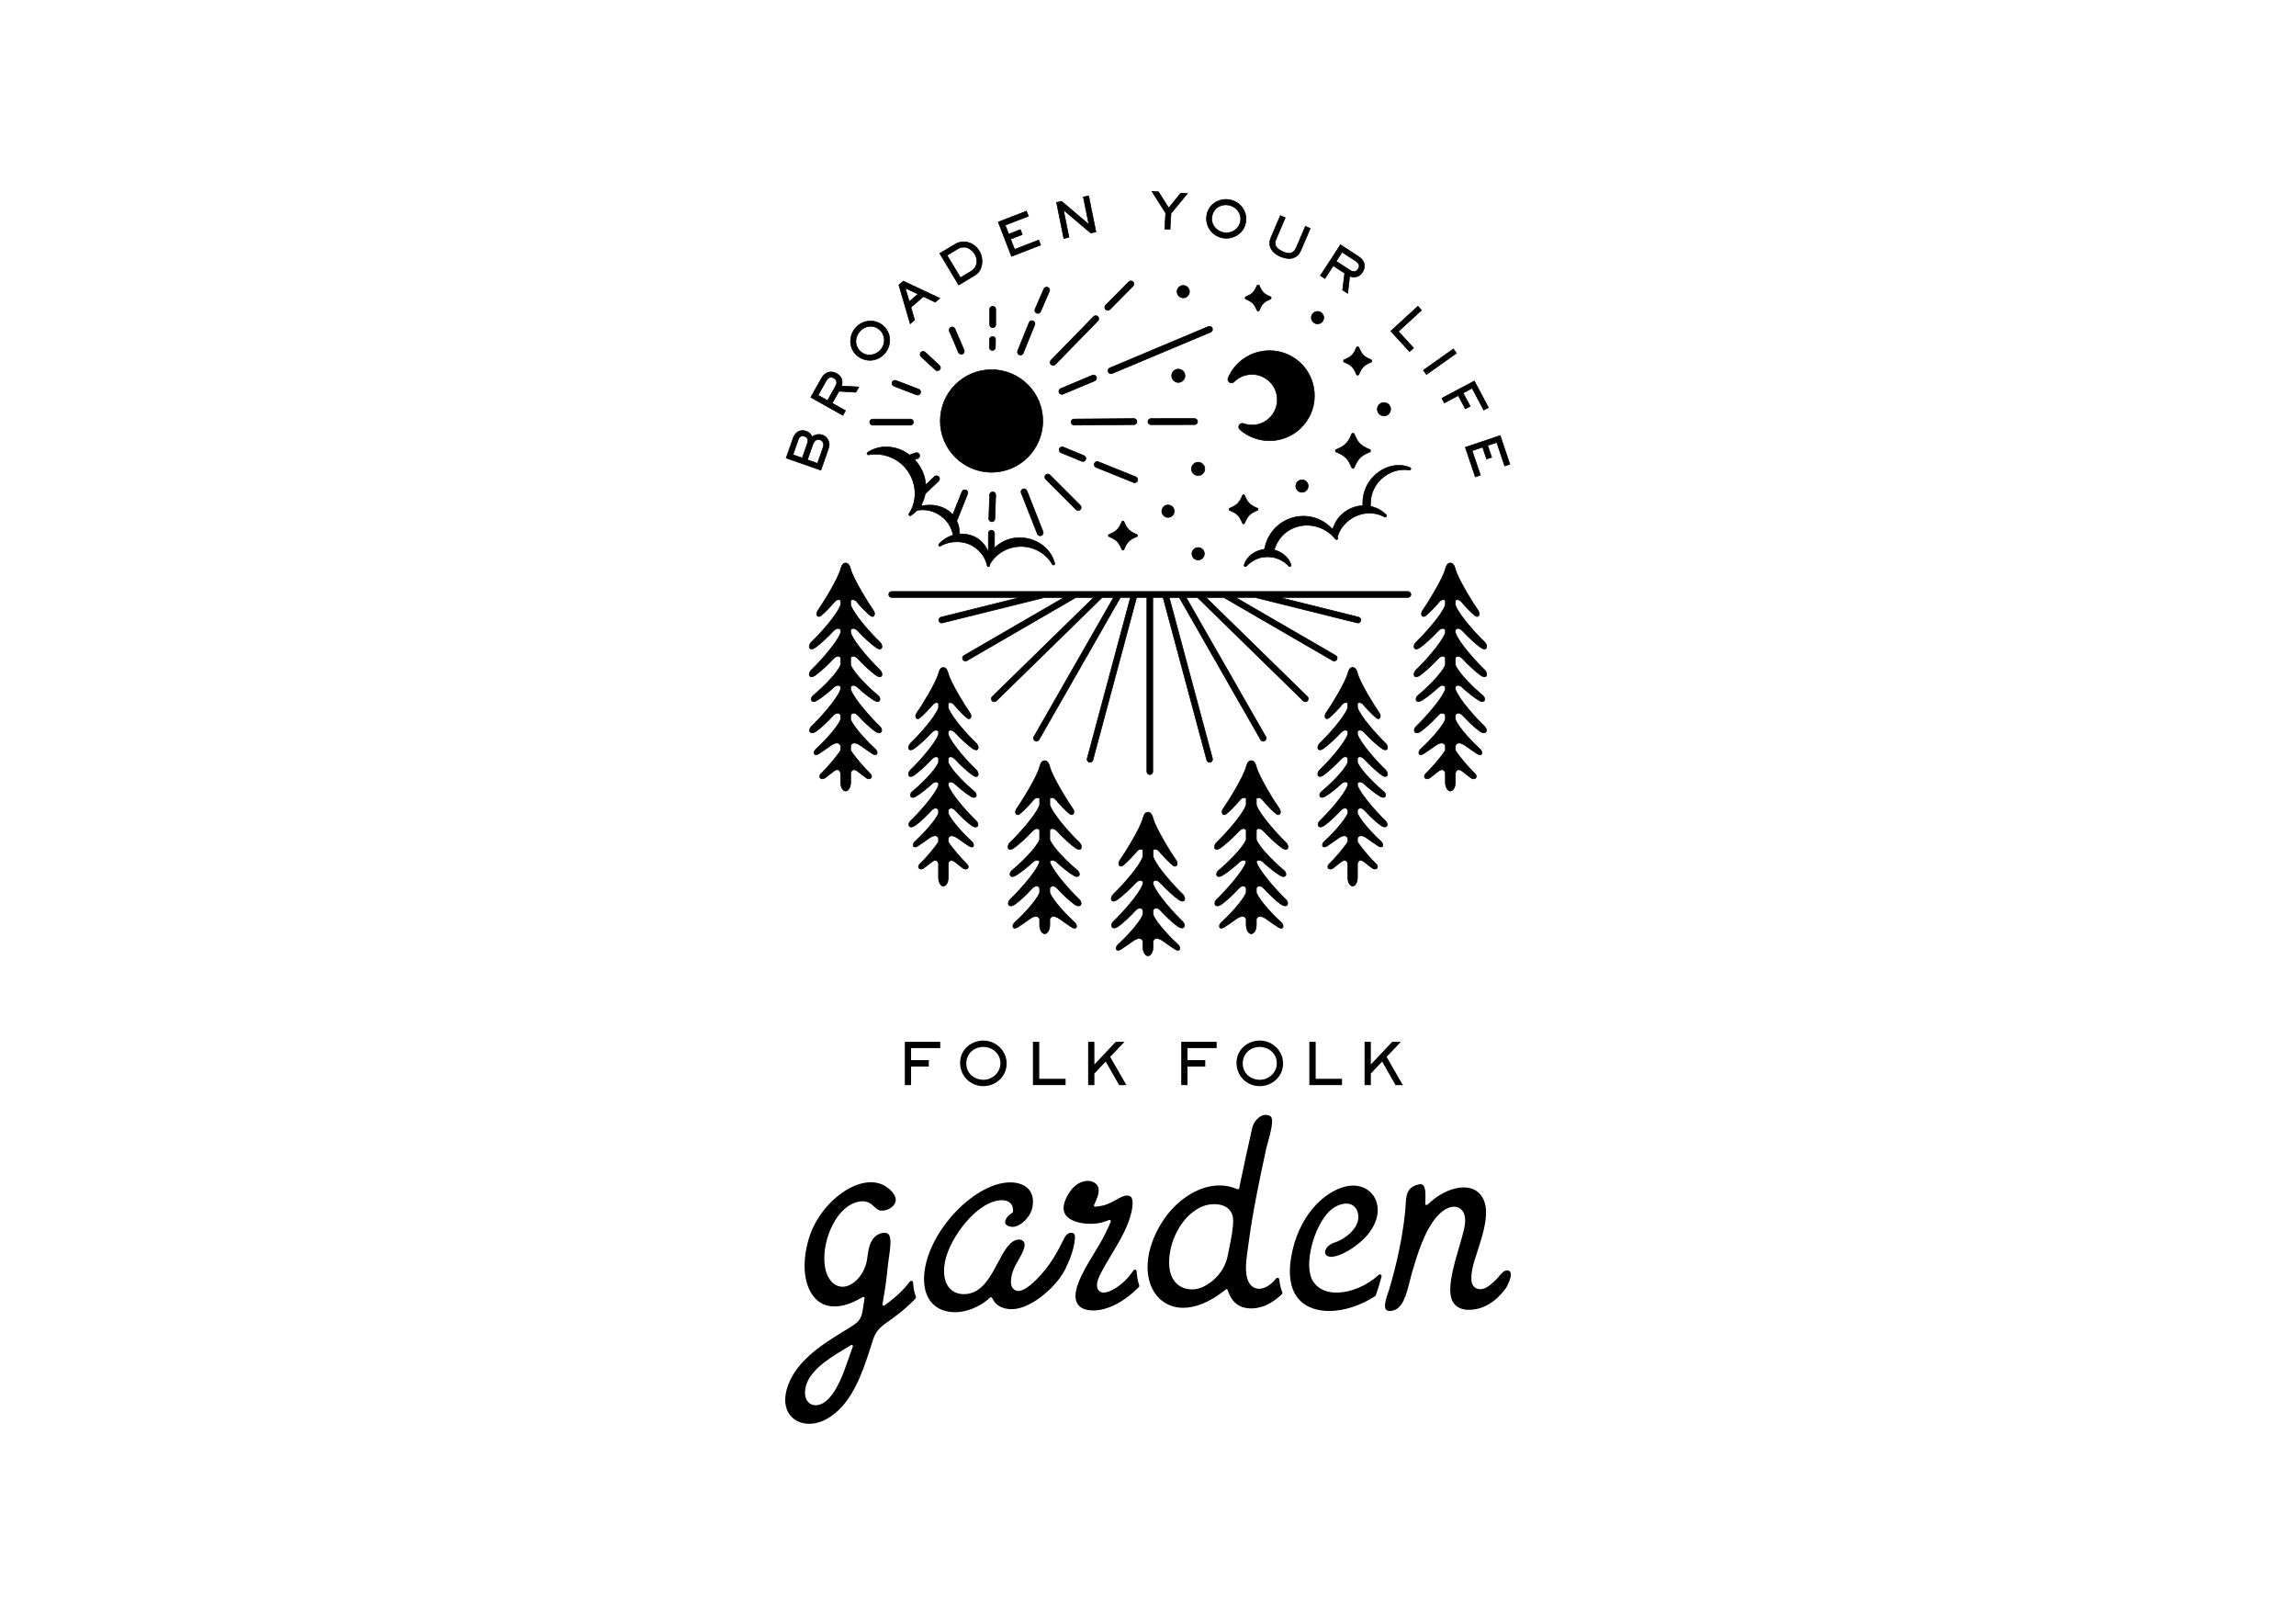 <?xml version="1.0" encoding="UTF-8"?><svg id="_レイヤー_1" xmlns="http://www.w3.org/2000/svg" viewBox="0 0 1920 1350"><path d="M761.88,876.21v10.04h14.83v5.38h-14.83v15.51h-5.23v-36.17h29.62v5.24h-24.39Z"/><path d="M822.32,908.02c-10.96,0-19.45-8.58-19.45-19.49s9.12-18.62,19.48-18.62,19.45,8.38,19.45,19.2-9.01,18.91-19.49,18.91ZM822.32,875.24c-8.05,0-14.26,5.77-14.26,13.92s6.75,13.54,14.29,13.54,14.22-6.01,14.22-13.87-6.55-13.58-14.26-13.58Z"/><path d="M863.78,907.14v-36.17h5.27v30.89h22.03v5.28h-27.3Z"/><path d="M935.85,907.14l-11.21-19.69-9.46,10.04v9.65h-5.23v-36.17h5.23v18.92l17.86-18.92h7.31l-11.98,12.56,13.59,23.61h-6.11Z"/><path d="M993.02,876.21v10.04h14.85v5.38h-14.85v15.51h-5.22v-36.17h29.62v5.24h-24.4Z"/><path d="M1053.46,908.02c-10.96,0-19.45-8.58-19.45-19.49s9.12-18.62,19.51-18.62,19.43,8.38,19.43,19.2-9.02,18.91-19.5,18.91ZM1053.46,875.24c-8.05,0-14.24,5.77-14.24,13.92s6.74,13.54,14.3,13.54,14.2-6.01,14.2-13.87-6.55-13.58-14.26-13.58Z"/><path d="M1094.92,907.14v-36.17h5.29v30.89h22.03v5.28h-27.32Z"/><path d="M1166.99,907.14l-11.2-19.69-9.45,10.04v9.65h-5.24v-36.17h5.24v18.92l17.85-18.92h7.31l-11.98,12.56,13.59,23.61h-6.11Z"/><path d="M892.04,1032.16c-1.29,1.25-2.13,3.04-2.93,4.68-2.46,5.05-5.14,10.01-8.1,14.79-3.87,6.26-8.42,12.12-13.62,17.33-3.84,3.84-14.9,15.02-20.43,8.02-1.66-2.09-2-5.37-1.06-10.31.93-4.91,3.53-9.43,5.82-13.43,2.22-3.87,4.3-7.55,5-11.21.38-2.06-.22-3.36-.79-4.08-.84-1.07-2.19-1.68-3.7-1.68-7.48,0-12.47,9.4-17.76,19.35-6.52,12.31-13.91,26.29-28.37,26.29-5.34,0-9.72-1.95-12.63-5.65-3.79-4.8-4.96-12.32-3.29-21.18,1.92-10.19,8.67-23,17.61-33.43,9.95-11.61,20.91-18.27,30.04-18.27,5.8,0,9.37,3.17,9.31,8.28l-.02,1.3c-.02.36-.19.7-.52.9l-1,.68c-3.82,2.54-4.66,4.89-4.94,6.44-.22,1.09-.05,1.92.48,2.58,1.14,1.44,3.72,2.1,5.61,2.1,6.57,0,15.09-8.33,16.57-16.2,1.14-6.07.27-10.97-2.57-14.59-3.2-4.06-8.99-6.4-15.88-6.4-28.11,0-64.73,36.53-71.23,71.07-2.23,11.79-.56,21.94,4.71,28.59,4.57,5.81,11.66,8.88,20.52,8.88s19.47-4.08,27.27-10.64l1.81-1.6c.24-.22.58-.32.89-.27.32.04.6.23.74.51l1.2,2.14c2.82,5,9.05,7.33,15.02,7.33,6.43,0,12.69-2.66,18.16-5.84,10.06-5.86,21.93-17.32,26.97-27.84,3.78-7.88,7.08-16.01,7.9-24.79.29-3.13.06-5.95-3.96-5.28-1.16.19-2.09.73-2.85,1.46Z"/><path d="M1258.91,1077.43c-8.59,11.36-18.65,17.39-30.29,17.56h-.58c-6.03,0-10.16-2.34-12.54-5.71-6.36-9.04-.3-29.71,4.57-46.32l.12-.4c1.64-5.57,3.33-11.33,4.32-16.06,1.7-7.86.06-12.14-1.63-14.35-1.67-2.16-4.12-3.34-6.94-3.34-4.7,0-10.08,3.19-14.78,8.75-10.24,12-16.09,31.75-20.36,46.23l-.21.73c-.57,1.94-1.1,4.08-1.67,6.34-2.79,11.34-5.98,24.21-15.67,25.07-.34.02-.63.03-.9.03-1.72,0-2.88-.43-3.43-1.31-.91-1.36-1.65-4.4,2.16-14.95.28-.76.48-1.35.6-1.74,6.69-22.38,11.32-44.87,13.36-65.03.19-1.73.3-3.45.41-5.43.48-7.9.83-13.6,8.28-16.55,1.67-.65,3.08-.98,4.19-.98,3.13,0,4.35,3.5,4.07,11.67l-.17,4.73c-.01.43.22.81.61.97.38.18.83.11,1.16-.18l3.48-3.03c8.33-7.17,18.4-11.45,26.94-11.45,5.4,0,9.82,1.69,13.11,4.99,9.21,9.49,5.26,26.57.52,41.63l-1.03,3.3c-.26.87-.55,1.78-.85,2.73l-.84,2.59c-2.52,7.63-4.66,14.06-4.51,21.64.17,7.65,6.6,10.1,12.64,6.72,3.03-1.69,5.12-3.83,7.66-6.15,2.24-2.04,5.5-7.35,8.48-7.9,8.78-1.59,1.52,12.82-.27,15.19Z"/><path d="M727.28,1128.62c.7-2.09,1.24-3.78,1.71-5.28,2.27-7.22,3.52-11.19,11.57-17.02,7.2-4.97,16.52-11.8,24.97-20.65.41-.43.55-1.04.35-1.58-1.33-3.63-2.11-7.65-2.33-11.97-.04-.63-.45-1.15-1.05-1.31-.59-.16-1.26.06-1.64.57-5.79,7.64-12.52,13.41-17.15,16.91l-4.08,3.11c-.36.26-.83.3-1.2.08-.37-.21-.57-.63-.49-1.07l.89-5.22c1.68-9.7,2.87-18.66,3.66-27.4.17-1.73.46-3.69.78-5.87,1.19-8.02,2.2-16.08.3-19.31-.76-1.35-2.12-2.01-4.05-2.01-2.06,0-4.47.81-6.43,2.17-5.74,3.95-6.75,11.12-7.74,18.06l-.33,2.21c-1.79,12.07-11.34,22.67-20.41,22.67-3.11,0-7.6-1.19-11.2-6.82-6.43-9.96-5.17-29.31,2.94-45.03,6.24-12.07,15.25-19.22,24.73-19.61h0c5.2,0,7.9,2.56,10.07,4.63,1.25,1.17,2.42,2.28,3.87,2.81.73.26,1.63.4,2.57.4,3.48,0,7.16-1.63,9.36-4.15,1.3-1.5,4.79-5.46-1.65-12.33-4.65-4.82-10.42-7.26-17.13-7.26-18.26,0-40.57,18.49-49.74,41.24-6.68,16.99-8.79,40.25,1.61,53.89,4.4,5.77,10.38,8.7,17.82,8.7,6.07,0,12.98-2.03,19.96-5.86l3.59-1.94c.17-.09.35-.14.53-.14.21,0,.42.06.59.19.32.22.49.62.42,1.02l-1.11,7.15c-1.31,8.78-2.06,11.54-10.44,16.71-1.64,1.02-3.33,2.06-5.03,3.1l-1.27.78c-4.68,2.87-9.34,5.71-13.66,8.69-10.73,7.32-23.92,17.6-30.82,32.31-4.89,10.47-5.34,20.03-1.27,26.92,3.44,5.84,9.73,9.18,17.31,9.18,6.1,0,12.43-2.18,18.29-6.3,18.22-12.4,26.37-37.23,32.35-55.36ZM690.14,1171.77c-2.51,1.95-5.35,3.03-7.98,3.03-5.38,0-8.9-4.07-8.99-10.37-.16-16.45,19.41-28.33,31.1-35.43l7.36-4.52c.39-.25.88-.23,1.23.05.34.28.47.75.32,1.18l-2.04,5.69c-.5,1.37-1,2.82-1.52,4.34-4.23,12.23-9.92,28.7-19.49,36.03Z"/><path d="M915.39,1095.54c11.68-.48,25.13-7.55,36.85-19.41.41-.4.56-1.01.39-1.54-1.18-3.74-1.9-7.71-2.15-11.8-.04-.63-.48-1.17-1.1-1.31-.64-.14-1.29.14-1.65.67-4.13,6.2-8.91,10.97-14.6,14.54-4.13,2.6-7.54,3.91-10.11,3.91-2.89,0-4.26-1.59-4.83-2.55-2.22-3.73.47-9.64,1.35-11.58,3.12-6.38,6.77-12.42,10.28-18.26,6.57-10.94,13.37-22.25,16.25-34.44,1.93-8.6.77-11.78-.1-12.9-.72-.95-1.86-1.38-3.57-1.38-2.86,0-6,1.8-9.33,3.7-3.26,1.87-5.03,2.74-8.96,4.15-2.18.78-7.65,1.44-7.65,1.44-.39.06-1.19-.04-1.43-.35-.24-.3-.29-.73-.12-1.09l1.7-3.84c2.48-5.62,2.79-9.58,1.1-12.36-1.38-2.27-4.87-4.19-8.62-3.91-5.47.41-11.18,3.2-15.94,11.46-3.84,6.61-4.74,11.96-2.68,15.9,3.29,6.28,13.22,8.52,21.41,8.52,4.22,0,8.32-.6,11.25-1.65l4.4-1.51c.12-.04.24-.06.36-.06.28,0,.56.12.77.33.27.3.34.75.16,1.14l-1.95,4.49c-3.34,7.75-7.8,15.08-12.11,22.18-4.97,8.15-10.05,16.49-13.3,25.27-2.67,7.27-2.79,13.12-.32,16.91,2.28,3.49,6.8,5.33,13.08,5.33v1.08l.02-1.08,1.1-.02Z"/><path d="M1072.27,1080.35c-1.26-3.29-2.1-6.93-2.52-10.84-.06-.61-.49-1.09-1.07-1.25-.59-.14-1.23.09-1.59.57-4.18,5.37-9.49,8.58-14.18,8.58-4.95,0-8.62-3.37-10.09-9.28-1.77-7.2-.58-15.48.56-23.48.26-1.87.52-3.71.74-5.44,3.35-24.81,8.22-49.08,14.52-77.91.38-1.83,1.03-4.18,1.71-6.66,4.02-14.27,4.45-20.33,1.58-21.78-1.15-.56-2.34-.85-3.53-.85-5.46,0-10.05,6.17-11.14,10.44-3.6,15.86-7.13,32.12-10.49,48.31l-.44,2.55c-.06.33-.26.62-.54.78-.29.18-.64.21-.94.09l-2.33-.87c-4.01-1.52-8.3-2.28-12.77-2.28-18.27,0-37.72,13.04-49.55,33.22-11.38,19.42-13.72,39.51-6.28,53.71,5.1,9.75,14.41,15.35,25.54,15.35,10.35,0,21.91-4.7,33.41-13.59l2.08-1.68c.2-.16.46-.25.7-.25.09,0,.17,0,.26.03.33.08.6.32.71.64l.97,2.59c3.11,8.26,9.71,12.81,18.6,12.81,3.06,0,6.32-.55,9.69-1.63,5.43-1.84,10.99-5.38,16.03-10.24.46-.43.61-1.08.4-1.64ZM1028.05,1042.95c-.42,2.06-.76,3.76-1.07,5.39-1.49,8.83-5.85,16.36-12.95,22.37-6.12,4.66-10.89,7.2-17.13,7.2-11.09,0-18.42-7.61-19.11-19.87-1.16-16.33,7.45-35.67,19.99-45,5.15-3.86,10.82-6.36,17.53-6.36,9.72,0,15.66,4.91,15.89,13.14.18,6.77-1.6,15.46-3.15,23.13Z"/><path d="M1152.68,1076.44c.92-3.08,1.78-6.12,2.62-9.19.18-.65-.1-1.32-.64-1.64-.57-.34-1.3-.24-1.79.22-9.95,9.12-23.46,14.78-35.23,14.78-8.81,0-15.56-3.22-19.54-9.31-8.58-13.18.74-46.22,13.53-58.66,4.15-3.98,9.56-6.45,14.17-6.45,5.68,0,9.44,3.72,10.07,9.95,1.06,11.02-12.12,20.14-19.07,22.35-6.09,1.76-8.99,5.75-8.71,8.8.18,1.88,2.15,3.92,7.04,3.26,7.08-1.03,18.45-7.79,25.89-15.4,9.65-9.86,13.3-21.51,9.76-31.17-2.92-7.91-10.32-12.83-19.32-12.83-1.92,0-3.88.22-5.85.67-18.33,4.16-40.57,24.87-46.13,60.53-2.2,14.39-.18,25.51,6.01,33.05,7.16,8.74,18.12,10.58,26.05,10.58,12.29,0,26.64-4.65,38.39-12.44.31-.21.53-.52.64-.86.57-1.91,1.2-3.64,1.78-5.29.19-.49.3-.8.34-.94Z"/><path d="M1141.63,613.13c3.05,3.4,10.06,9.99,13.91,12.63,5.03,3.44,6.23-1.43,2.79-4.67-5.26-4.94-20.43-21.27-23.15-29.44v-3.77s2.38-1.76,4.96,1.32c2.56,3.11,7.76,8.66,10.88,11.06,2.58,1.99,4.6-1.17,2.24-4.41-3.37-4.65-15.96-24.88-18.08-32.89-.72-2.78-1.81-4.94-4.04-4.94s-3.06,1.75-4.03,4.94c-2.12,8.01-14.71,28.24-18.08,32.89-2.36,3.23-.36,6.39,2.24,4.41,3.12-2.4,8.32-7.95,10.89-11.06,2.57-3.08,4.95-1.32,4.95-1.32v3.77c-2.73,8.17-17.88,24.5-23.15,29.44-3.46,3.24-2.23,8.1,2.78,4.67,3.85-2.64,10.86-9.22,13.92-12.63,4.51-5.01,6.44-1.56,6.44-1.56v2.34c-2.73,8.17-17.88,24.51-23.15,29.45-3.46,3.23-2.23,8.1,2.78,4.66,3.85-2.63,10.86-9.22,13.92-12.62,4.51-5.02,6.44-1.57,6.44-1.57v3.48c-2.55,7-16.73,20.27-21.65,24.22-3.24,2.59-2.1,6.98,2.61,4.31,3.6-2.03,10.15-7.32,13.01-10.08,4.22-4.09,6.03-.91,6.03-.91v1.69c-2.73,8.17-17.88,24.51-23.15,29.45-3.46,3.24-1.48,7.57,3.55,4.12,3.83-2.63,10.08-8.68,13.15-12.08,4.51-5.02,6.44-.8,6.44-.8v2.57c-2.29,6.54-15.12,19.68-19.57,23.62-2.93,2.59-1.9,6.5,2.36,3.75,3.25-2.12,5.98-4.07,9.04-6.25,6.99-4.97,8.17,0,8.17,0v2.8c-3.02,5.16-12.01,15.25-15.33,18.33-3.38,3.15-.15,5.97,2.91,3.75,2.33-1.7,4.31-3.28,6.53-5.04,5.05-4.01,5.89,1.29,5.89,1.29v11.67c0,3.87,1.8,7.03,4.03,7.03s4.04-3.16,4.04-7.03v-11.67s.86-5.3,5.9-1.29c2.2,1.75,4.18,3.34,6.53,5.04,3.04,2.22,6.28-.6,2.89-3.75-3.32-3.08-12.3-13.17-15.32-18.33v-2.8s1.19-4.97,8.18,0c3.05,2.18,5.77,4.13,9.03,6.25,4.26,2.75,5.29-1.16,2.37-3.75-4.45-3.94-17.28-17.08-19.58-23.62v-2.57s1.94-4.22,6.45.8c3.05,3.4,9.3,9.45,13.14,12.08,5.04,3.45,7-.88,3.56-4.12-5.26-4.94-20.43-21.28-23.15-29.45v-1.69s1.81-3.18,6.03.91c2.86,2.76,9.41,8.05,13.01,10.08,4.71,2.67,5.85-1.72,2.62-4.31-4.93-3.95-19.11-17.22-21.66-24.22v-3.48s1.94-3.45,6.45,1.57c3.05,3.4,10.06,9.99,13.91,12.62,5.03,3.44,6.23-1.43,2.79-4.66-5.26-4.94-20.43-21.28-23.15-29.45v-2.34s1.94-3.44,6.45,1.56Z"/><path d="M1131.14,741c-2.37,0-4.3-3.27-4.3-7.3v-11.67h0s-.33-1.89-1.64-2.39c-.97-.37-2.25.07-3.82,1.31l-.71.56c-1.92,1.52-3.74,2.96-5.82,4.48-1.76,1.28-3.53.96-4.31,0-.68-.83-.82-2.42,1.06-4.17,3.32-3.07,12.21-13.06,15.25-18.2v-2.72h0s-.36-1.29-1.62-1.76c-1.43-.54-3.55.15-6.13,1.98l-.44.31c-2.83,2.01-5.51,3.92-8.61,5.94-2.7,1.74-3.8.7-4.07.34-.74-.97-.42-2.92,1.39-4.52,4.64-4.1,17.21-17.09,19.48-23.46v-2.46c-.13-.24-.73-1.27-1.85-1.43-1.18-.18-2.57.61-4.13,2.34-3.03,3.37-9.31,9.45-13.2,12.12-2.68,1.84-4.45,1.48-5.22.53-.85-1.06-.67-3.19,1.33-5.07,5.68-5.33,20.37-21.32,23.06-29.3v-1.57c-.13-.2-.63-.84-1.55-.97-1.13-.15-2.52.53-4.02,1.99-2.74,2.64-9.35,8.02-13.07,10.12-3.01,1.71-4.2.44-4.49.01-.76-1.12-.37-3.21,1.58-4.77,5.31-4.25,19.02-17.2,21.55-24.06v-3.36c-.13-.2-.63-.85-1.56-.95-1.22-.13-2.76.78-4.41,2.63-2.9,3.22-9.95,9.92-13.97,12.66-2.07,1.41-3.81,1.61-4.68.53-.91-1.14-.57-3.61,1.57-5.61,5.68-5.33,20.36-21.31,23.06-29.3v-2.22c-.13-.2-.63-.85-1.56-.95-1.23-.13-2.76.77-4.41,2.62-2.9,3.22-9.95,9.92-13.97,12.67-2.06,1.41-3.81,1.61-4.68.53-.91-1.14-.57-3.61,1.57-5.61,5.68-5.33,20.37-21.31,23.06-29.29v-3.58c-.47-.28-2.38-1.17-4.48,1.34-2.56,3.1-7.78,8.68-10.93,11.11-1.31,1-2.41.74-3.01.15-.93-.91-1.09-2.89.39-4.93,3.55-4.91,15.95-24.92,18.03-32.8.92-3.02,1.76-5.14,4.29-5.14s3.68,2.75,4.3,5.14c2.09,7.9,14.48,27.9,18.03,32.8,1.48,2.04,1.32,4.02.39,4.93-.6.58-1.7.85-3-.15-3.18-2.45-8.39-8.02-10.92-11.11-2.1-2.51-4.01-1.63-4.48-1.34v3.58c2.68,7.96,17.37,23.95,23.06,29.29,2.14,2.01,2.48,4.48,1.56,5.62-.86,1.08-2.62.88-4.69-.53-4.05-2.78-11.08-9.47-13.95-12.67-1.67-1.85-3.2-2.77-4.43-2.62-.92.1-1.42.75-1.56.95v2.22c2.68,7.98,17.37,23.96,23.06,29.3,2.14,2.01,2.48,4.47,1.56,5.61-.87,1.08-2.62.88-4.69-.53-4.05-2.77-11.08-9.45-13.95-12.66-1.66-1.85-3.2-2.76-4.42-2.63-.93.1-1.43.75-1.56.95v3.36c2.5,6.77,16.42,19.95,21.55,24.06,1.95,1.56,2.33,3.65,1.57,4.77-.29.43-1.47,1.69-4.49-.01-3.73-2.1-10.33-7.48-13.06-10.12-1.51-1.46-2.9-2.14-4.03-1.99-.92.13-1.42.77-1.55.96v1.57c2.68,7.97,17.37,23.96,23.06,29.3,2,1.88,2.18,4.02,1.33,5.07-.76.95-2.53,1.31-5.22-.53-3.93-2.7-10.18-8.77-13.18-12.12-1.56-1.73-2.96-2.53-4.13-2.34-1.12.17-1.73,1.2-1.85,1.43v2.46c2.28,6.38,14.86,19.36,19.49,23.46,1.8,1.6,2.12,3.55,1.38,4.52-.27.36-1.38,1.4-4.07-.34-3.19-2.08-5.82-3.96-8.86-6.13l-.19-.13c-2.57-1.83-4.69-2.52-6.13-1.98-1.29.48-1.63,1.81-1.64,1.83v2.66c3.03,5.12,11.91,15.12,15.24,18.2,1.88,1.75,1.75,3.34,1.06,4.17-.78.95-2.55,1.26-4.3-.01-2.28-1.65-4.25-3.22-6.33-4.88l-.21-.17c-1.57-1.24-2.85-1.68-3.82-1.31-1.32.51-1.65,2.42-1.65,2.44v11.62c0,4.02-1.93,7.3-4.3,7.3ZM1124.49,718.98c.32,0,.62.06.9.16,1.6.62,1.96,2.76,1.98,2.85v11.71c0,3.73,1.69,6.76,3.76,6.76s3.77-3.03,3.77-6.76v-11.67c.02-.13.38-2.27,1.99-2.89,1.16-.45,2.62.02,4.35,1.39l.21.17c2.08,1.66,4.04,3.22,6.31,4.86,1.48,1.08,2.94.86,3.57.1.54-.65.59-1.94-1.02-3.44-3.36-3.11-12.36-13.25-15.37-18.39l-.04-.06v-2.87c.02-.13.41-1.68,1.97-2.26,1.63-.62,3.86.07,6.63,2.04l.19.13c3.03,2.17,5.65,4.04,8.84,6.11,1.56,1.01,2.81,1.18,3.36.47.58-.76.19-2.47-1.31-3.79-4.83-4.28-17.35-17.18-19.65-23.73l-.02-.09.02-2.68c.03-.06.73-1.55,2.28-1.79,1.37-.22,2.93.64,4.61,2.51,2.99,3.33,9.2,9.36,13.09,12.04,2.39,1.63,3.89,1.4,4.5.64.7-.87.49-2.69-1.28-4.35-5.73-5.37-20.54-21.51-23.22-29.56v-.08s-.01-1.76-.01-1.76l.03-.06s.64-1.09,1.97-1.28c1.33-.19,2.83.53,4.49,2.13,2.71,2.61,9.26,7.95,12.95,10.04,1.77,1,3.18,1.07,3.78.18.61-.9.22-2.7-1.46-4.05-5.35-4.29-19.21-17.38-21.74-24.34l-.02-.09v-3.55l.03-.06s.65-1.13,2-1.27c1.43-.15,3.07.79,4.89,2.8,3.25,3.63,10.16,10.04,13.86,12.58,1.81,1.24,3.29,1.48,3.97.64.77-.95.34-3.14-1.51-4.88-5.73-5.37-20.54-21.5-23.22-29.56v-.08s-.01-2.41-.01-2.41l.03-.06s.65-1.12,2-1.27c1.45-.15,3.08.78,4.89,2.79h0c3.25,3.62,10.15,10.05,13.86,12.59,1.81,1.24,3.29,1.48,3.97.64.77-.95.34-3.14-1.51-4.89-5.73-5.37-20.54-21.51-23.22-29.55v-.08s-.01-3.91-.01-3.91l.11-.08s2.62-1.87,5.32,1.36c2.52,3.07,7.69,8.6,10.84,11.02.88.67,1.74.75,2.3.2.75-.73.85-2.46-.44-4.23-3.57-4.93-16.01-25.02-18.12-32.98-.84-3.28-2.01-4.74-3.78-4.74-1.99,0-2.77,1.47-3.77,4.75-2.1,7.94-14.55,28.04-18.12,32.97-1.3,1.77-1.2,3.5-.45,4.23.57.55,1.43.48,2.31-.19,3.12-2.4,8.31-7.94,10.85-11.02,2.7-3.23,5.29-1.38,5.31-1.36l.11.08v3.99c-2.7,8.05-17.51,24.18-23.23,29.55-1.86,1.74-2.28,3.93-1.52,4.89.68.84,2.16.6,3.96-.64,3.99-2.73,10.99-9.38,13.87-12.59,1.81-2.01,3.44-2.94,4.88-2.79,1.35.15,1.97,1.23,2,1.27l.03.06v2.5c-2.71,8.07-17.51,24.19-23.23,29.56-1.86,1.74-2.28,3.93-1.52,4.88.68.84,2.16.6,3.96-.64,3.98-2.72,10.99-9.37,13.87-12.58,1.81-2.01,3.45-2.96,4.88-2.8,1.35.15,1.97,1.23,2,1.27l.03.06-.02,3.64c-2.53,6.95-16.39,20.05-21.74,24.34-1.69,1.35-2.08,3.15-1.47,4.05.6.89,2.01.82,3.78-.18,3.68-2.08,10.24-7.42,12.96-10.04,1.65-1.6,3.16-2.32,4.48-2.13,1.33.19,1.94,1.24,1.97,1.28l.03.06v1.84c-2.71,8.06-17.51,24.19-23.23,29.56-1.77,1.66-1.98,3.47-1.28,4.34.61.76,2.12.99,4.5-.64,3.85-2.64,10.09-8.69,13.1-12.04,1.69-1.88,3.24-2.73,4.61-2.51,1.55.23,2.25,1.72,2.28,1.79l.02.11-.02,2.65c-2.29,6.54-14.81,19.45-19.65,23.73-1.5,1.33-1.9,3.03-1.32,3.79.53.7,1.82.52,3.35-.47,3.09-2.02,5.76-3.92,8.59-5.93l.44-.31c2.77-1.97,5-2.66,6.63-2.04,1.56.59,1.94,2.13,1.96,2.2v2.93s-.03.06-.03.06c-3.03,5.16-12.03,15.29-15.38,18.39-1.6,1.49-1.55,2.78-1.01,3.43.63.76,2.09.98,3.58-.1,2.07-1.51,3.89-2.95,5.81-4.47l.71-.56c1.3-1.04,2.46-1.56,3.44-1.56Z"/><path d="M799.33,613.13c3.06,3.4,10.09,9.99,13.93,12.63,5.01,3.44,6.24-1.43,2.77-4.67-5.26-4.94-20.43-21.27-23.15-29.44v-3.77s2.38-1.76,4.96,1.32c2.56,3.11,7.76,8.66,10.88,11.06,2.6,1.99,4.6-1.17,2.24-4.41-3.38-4.65-15.96-24.88-18.09-32.89-.72-2.78-1.79-4.94-4.02-4.94s-3.06,1.75-4.03,4.94c-2.13,8.01-14.71,28.24-18.09,32.89-2.35,3.23-.35,6.39,2.24,4.41,3.12-2.4,8.32-7.95,10.88-11.06,2.58-3.08,4.97-1.32,4.97-1.32v3.77c-2.72,8.17-17.9,24.5-23.15,29.44-3.45,3.24-2.24,8.1,2.78,4.67,3.84-2.64,10.86-9.22,13.91-12.63,4.51-5.01,6.46-1.56,6.46-1.56v2.34c-2.72,8.17-17.9,24.51-23.15,29.45-3.45,3.23-2.24,8.1,2.78,4.66,3.84-2.63,10.86-9.22,13.91-12.62,4.51-5.02,6.46-1.57,6.46-1.57v3.48c-2.55,7-16.74,20.27-21.66,24.22-3.24,2.59-2.1,6.98,2.6,4.31,3.59-2.03,10.16-7.32,13.02-10.08,4.23-4.09,6.04-.91,6.04-.91v1.69c-2.72,8.17-17.9,24.51-23.15,29.45-3.45,3.24-1.47,7.57,3.55,4.12,3.84-2.63,10.09-8.68,13.14-12.08,4.51-5.02,6.46-.8,6.46-.8v2.57c-2.3,6.54-15.14,19.68-19.58,23.62-2.92,2.59-1.89,6.5,2.36,3.75,3.25-2.12,5.98-4.07,9.04-6.25,6.99-4.97,8.18,0,8.18,0v2.8c-3.02,5.16-12,15.25-15.33,18.33-3.38,3.15-.15,5.97,2.9,3.75,2.34-1.7,4.33-3.28,6.52-5.04,5.05-4.01,5.91,1.29,5.91,1.29v11.67c0,3.87,1.81,7.03,4.03,7.03s4.02-3.16,4.02-7.03v-11.67s.87-5.3,5.91-1.29c2.2,1.75,4.19,3.34,6.53,5.04,3.06,2.22,6.3-.6,2.91-3.75-3.32-3.08-12.31-13.17-15.34-18.33v-2.8s1.19-4.97,8.19,0c3.06,2.18,5.79,4.13,9.04,6.25,4.24,2.75,5.28-1.16,2.36-3.75-4.46-3.94-17.27-17.08-19.59-23.62v-2.57s1.95-4.22,6.45.8c3.06,3.4,9.3,9.45,13.16,12.08,5.03,3.45,7.01-.88,3.55-4.12-5.26-4.94-20.43-21.28-23.15-29.45v-1.69s1.81-3.18,6.04.91c2.87,2.76,9.42,8.05,13.01,10.08,4.71,2.67,5.85-1.72,2.62-4.31-4.92-3.95-19.11-17.22-21.67-24.22v-3.48s1.95-3.45,6.45,1.57c3.06,3.4,10.09,9.99,13.93,12.62,5.01,3.44,6.24-1.43,2.77-4.66-5.26-4.94-20.43-21.28-23.15-29.45v-2.34s1.95-3.44,6.45,1.56Z"/><path d="M788.85,741c-2.37,0-4.3-3.27-4.3-7.3v-11.67h0s-.34-1.89-1.65-2.39c-.97-.37-2.25.07-3.82,1.31-2.39,1.91-4.26,3.4-6.52,5.04-1.75,1.27-3.52.96-4.3.01-.68-.83-.82-2.42,1.06-4.17,3.31-3.06,12.19-13.05,15.24-18.2v-2.72h0s-.36-1.29-1.63-1.76c-1.44-.54-3.55.15-6.12,1.98l-.12.09c-3.07,2.19-5.71,4.07-8.92,6.17-2.69,1.74-3.79.7-4.07.35-.74-.97-.42-2.92,1.38-4.52,4.64-4.12,17.22-17.12,19.49-23.46v-2.46c-.13-.24-.73-1.27-1.86-1.43-1.19-.18-2.58.61-4.13,2.34-3,3.35-9.24,9.42-13.18,12.12-2.68,1.84-4.45,1.48-5.22.53-.85-1.06-.67-3.19,1.33-5.07,5.69-5.36,20.39-21.38,23.06-29.3v-1.57c-.13-.2-.63-.83-1.55-.96-1.13-.16-2.53.53-4.04,1.99-2.72,2.62-9.32,8-13.07,10.12-3,1.71-4.19.44-4.47.02-.76-1.12-.37-3.21,1.58-4.77,5.31-4.27,19.03-17.23,21.56-24.06v-3.36c-.13-.2-.63-.85-1.57-.95-1.22-.13-2.76.78-4.42,2.63-3.25,3.64-10.2,10.09-13.95,12.66-2.07,1.41-3.82,1.61-4.69.53-.91-1.14-.57-3.6,1.57-5.61,5.69-5.35,20.39-21.37,23.06-29.3v-2.22c-.13-.2-.64-.85-1.57-.95-1.23-.13-2.76.77-4.42,2.62-3.25,3.63-10.2,10.09-13.95,12.67-2.07,1.41-3.82,1.61-4.68.53-.91-1.14-.57-3.6,1.57-5.61,5.69-5.36,20.39-21.37,23.06-29.29v-3.58c-.48-.28-2.39-1.17-4.49,1.34-2.55,3.09-7.76,8.68-10.92,11.11-1.3,1-2.41.74-3,.16-.93-.91-1.1-2.89.38-4.93,3.55-4.88,15.93-24.84,18.04-32.8.92-3.02,1.76-5.14,4.29-5.14s3.67,2.75,4.28,5.14c2.13,8.01,14.9,28.48,18.05,32.8,1.48,2.04,1.32,4.02.39,4.93-.6.59-1.7.85-3.01-.15-3.16-2.42-8.38-8.01-10.93-11.11-2.12-2.52-4.02-1.63-4.49-1.34v3.58c2.69,7.96,17.38,23.95,23.07,29.29,2.14,2.01,2.48,4.48,1.57,5.61-.87,1.08-2.62.88-4.68-.53-3.73-2.57-10.7-9.03-13.97-12.67h0c-1.66-1.84-3.19-2.75-4.41-2.62-.93.1-1.44.75-1.57.95v2.22c2.69,7.98,17.38,23.96,23.07,29.3,2.14,2,2.48,4.47,1.57,5.61-.87,1.08-2.62.89-4.68-.53-4.05-2.78-11.09-9.46-13.97-12.66-1.66-1.85-3.18-2.76-4.42-2.63-.93.1-1.44.75-1.57.95v3.36c2.52,6.77,16.44,19.95,21.57,24.06,1.95,1.56,2.33,3.65,1.57,4.77-.29.43-1.47,1.69-4.48-.01-3.7-2.1-10.31-7.48-13.06-10.12-1.51-1.46-2.9-2.14-4.03-1.99-.92.13-1.42.77-1.55.97v1.57c2.69,7.97,17.38,23.96,23.07,29.3,2.01,1.88,2.19,4.01,1.34,5.07-.76.95-2.53,1.31-5.22-.53-3.87-2.65-10.16-8.74-13.2-12.12-1.55-1.73-2.94-2.53-4.13-2.34-1.12.17-1.73,1.2-1.86,1.43v2.46c2.3,6.41,14.87,19.37,19.49,23.46,1.8,1.6,2.12,3.55,1.38,4.52-.27.36-1.37,1.4-4.06-.34-3.09-2.02-5.76-3.92-8.59-5.93l-.46-.33c-2.58-1.83-4.69-2.51-6.13-1.98-1.3.48-1.64,1.81-1.64,1.83v2.66c3.05,5.13,11.94,15.13,15.26,18.2,1.88,1.75,1.75,3.34,1.07,4.17-.78.95-2.56,1.27-4.31,0-2.33-1.7-4.36-3.31-6.5-5.02-1.6-1.27-2.88-1.72-3.85-1.34-1.33.51-1.65,2.42-1.66,2.44v11.62c0,4.09-1.88,7.3-4.29,7.3ZM782.19,718.98c.32,0,.62.05.91.16,1.61.62,1.98,2.76,1.99,2.85v11.71c0,3.73,1.69,6.76,3.77,6.76s3.75-3.03,3.75-6.76v-11.67c.02-.13.39-2.27,2-2.89,1.16-.45,2.62.02,4.35,1.39,2.17,1.73,4.2,3.34,6.52,5.03,1.49,1.08,2.96.86,3.58.1.53-.65.59-1.94-1.02-3.43-3.35-3.1-12.36-13.23-15.39-18.39l-.04-.06v-2.87c.02-.13.41-1.68,1.97-2.26,1.64-.62,3.87.08,6.64,2.04l.46.33c2.82,2.01,5.49,3.9,8.57,5.92,1.55,1.01,2.8,1.18,3.34.47.58-.76.19-2.47-1.31-3.8-4.67-4.13-17.36-17.24-19.66-23.73l-.02-.09.02-2.68c.03-.06.73-1.55,2.28-1.79,1.37-.21,2.92.64,4.61,2.51,3.03,3.36,9.27,9.41,13.11,12.04,2.38,1.63,3.88,1.4,4.5.64.7-.87.49-2.69-1.28-4.34-5.73-5.37-20.54-21.51-23.22-29.56v-.09s-.01-1.76-.01-1.76l.04-.06s.64-1.09,1.97-1.28c1.32-.2,2.83.53,4.49,2.13,2.73,2.62,9.29,7.96,12.95,10.04,1.76,1,3.18,1.07,3.78.18.61-.9.22-2.7-1.46-4.05-5.35-4.29-19.21-17.38-21.75-24.34l-.02-.09v-3.55l.03-.06s.65-1.13,2-1.27c1.43-.15,3.07.79,4.88,2.8,3.26,3.62,10.18,10.04,13.88,12.58,1.8,1.24,3.28,1.48,3.96.64.77-.96.34-3.15-1.52-4.88-5.73-5.37-20.54-21.5-23.22-29.56v-.08s-.01-2.41-.01-2.41l.03-.06s.65-1.12,2-1.27c1.44-.15,3.07.78,4.88,2.79h0c3.26,3.62,10.17,10.04,13.88,12.59,1.8,1.24,3.28,1.48,3.96.64.77-.95.34-3.15-1.52-4.89-5.73-5.37-20.54-21.51-23.22-29.55v-.09s-.01-3.91-.01-3.91l.11-.08s2.61-1.87,5.33,1.36c2.54,3.08,7.72,8.62,10.84,11.02.88.68,1.75.75,2.31.19.75-.73.84-2.46-.45-4.23-3.56-4.89-15.99-24.93-18.13-32.98-.84-3.28-2.01-4.74-3.76-4.74-1.99,0-2.78,1.47-3.78,4.75-2.13,8.01-14.57,28.07-18.13,32.97-1.29,1.77-1.19,3.51-.44,4.23.57.55,1.42.48,2.3-.2,3.13-2.4,8.3-7.95,10.84-11.02,2.71-3.23,5.31-1.38,5.33-1.36l.11.08v3.99c-2.68,7.99-17.5,24.16-23.23,29.55-1.86,1.74-2.28,3.94-1.52,4.89.67.84,2.16.6,3.96-.64,3.9-2.68,10.99-9.38,13.86-12.59,1.81-2.01,3.46-2.94,4.89-2.79,1.35.15,1.98,1.23,2,1.27l.03.06v2.5c-2.68,8.01-17.5,24.17-23.23,29.56-1.86,1.74-2.28,3.93-1.52,4.88.67.84,2.16.6,3.96-.64,3.9-2.67,10.98-9.36,13.86-12.58,1.81-2.01,3.46-2.95,4.89-2.8,1.35.15,1.98,1.23,2,1.27l.03.06-.02,3.64c-2.52,6.91-16.38,20.03-21.74,24.34-1.69,1.35-2.08,3.15-1.47,4.05.6.88,2.01.82,3.77-.18,3.72-2.1,10.26-7.43,12.96-10.04,1.66-1.61,3.17-2.33,4.49-2.13,1.33.19,1.94,1.24,1.96,1.28l.03.06v1.84c-2.68,8-17.5,24.16-23.23,29.56-1.77,1.66-1.98,3.48-1.28,4.35.61.76,2.11.99,4.49-.64,3.9-2.68,10.11-8.71,13.09-12.04,1.69-1.88,3.24-2.72,4.62-2.51,1.55.24,2.26,1.72,2.28,1.79l.02.11-.02,2.65c-2.29,6.51-14.82,19.43-19.65,23.73-1.5,1.33-1.88,3.04-1.31,3.8.54.71,1.79.53,3.35-.47,3.2-2.09,5.85-3.98,8.91-6.16l.12-.09c2.77-1.97,5-2.65,6.63-2.04,1.56.59,1.95,2.13,1.97,2.2v2.93s-.03.06-.03.06c-3.04,5.18-12.03,15.3-15.38,18.39-1.6,1.49-1.55,2.79-1.01,3.44.62.76,2.09.98,3.57-.1,2.26-1.64,4.12-3.12,6.51-5.03,1.31-1.04,2.46-1.56,3.45-1.56Z"/><path d="M1223.78,528.2c3.18,3.53,10.49,10.41,14.51,13.15,5.25,3.6,6.51-1.49,2.91-4.86-5.49-5.14-21.31-22.2-24.15-30.73v-3.91s2.5-1.85,5.17,1.37c2.68,3.24,8.1,9.02,11.37,11.53,2.68,2.09,4.78-1.21,2.35-4.6-3.56-4.84-16.67-25.95-18.88-34.3-.76-2.91-1.89-5.17-4.2-5.17s-3.2,1.82-4.2,5.17c-2.22,8.35-15.35,29.46-18.86,34.3-2.47,3.39-.38,6.69,2.34,4.6,3.26-2.51,8.67-8.29,11.35-11.53,2.68-3.23,5.17-1.37,5.17-1.37v3.91c-2.85,8.53-18.67,25.59-24.15,30.73-3.6,3.37-2.34,8.46,2.91,4.86,4-2.74,11.33-9.62,14.5-13.15,4.71-5.24,6.74-1.65,6.74-1.65v2.43c-2.85,8.53-18.67,25.59-24.15,30.74-3.6,3.37-2.34,8.46,2.91,4.87,4-2.75,11.33-9.63,14.5-13.17,4.71-5.23,6.74-1.63,6.74-1.63v6.09c-2.66,7.29-17.47,21.14-22.59,25.26-3.38,2.69-2.2,7.27,2.71,4.5,3.74-2.14,10.58-7.64,13.58-10.53,4.38-4.26,6.3-.94,6.3-.94v2.14c-2.85,8.5-18.67,25.57-24.15,30.72-3.6,3.37-1.55,7.9,3.69,4.3,4.01-2.75,10.54-9.06,13.72-12.59,4.71-5.24,6.74-.85,6.74-.85v3.55c-2.42,6.83-15.79,20.53-20.43,24.63-3.05,2.73-1.97,6.81,2.46,3.92,3.4-2.22,6.25-4.25,9.44-6.51,7.3-5.2,8.54,0,8.54,0v3.79c-3.16,5.37-12.55,15.91-16,19.11-3.54,3.27-.16,6.24,3.03,3.91,2.45-1.78,4.51-3.43,6.81-5.24,5.25-4.19,6.15,1.33,6.15,1.33v7.61c0,4.03,1.87,7.34,4.2,7.34s4.2-3.31,4.2-7.34v-7.61s.9-5.52,6.15-1.33c2.31,1.82,4.37,3.47,6.82,5.24,3.18,2.33,6.55-.64,3.01-3.91-3.44-3.2-12.84-13.74-15.98-19.11v-3.79s1.24-5.2,8.53,0c3.19,2.26,6.05,4.29,9.44,6.51,4.43,2.89,5.51-1.2,2.46-3.92-4.65-4.1-18.03-17.79-20.43-24.63v-3.55s2.02-4.39,6.73.85c3.18,3.53,9.71,9.85,13.72,12.59,5.25,3.6,7.3-.93,3.7-4.3-5.49-5.14-21.31-22.21-24.15-30.72v-2.14s1.9-3.32,6.3.94c3,2.88,9.84,8.39,13.58,10.53,4.91,2.77,6.09-1.8,2.72-4.5-5.14-4.12-19.93-17.97-22.59-25.26v-6.09s2.02-3.6,6.73,1.63c3.18,3.54,10.49,10.42,14.51,13.17,5.25,3.59,6.51-1.5,2.91-4.87-5.49-5.15-21.31-22.21-24.15-30.74v-2.43s2.02-3.6,6.73,1.65Z"/><path d="M1212.85,661.59c-2.47,0-4.47-3.41-4.47-7.61v-7.61h0s-.35-1.97-1.73-2.5c-1.02-.39-2.36.07-3.99,1.38l-.69.55c-2.02,1.6-3.93,3.1-6.13,4.7-1.82,1.33-3.67,1-4.48.01-.71-.87-.85-2.52,1.11-4.34,3.47-3.22,12.75-13.65,15.91-18.98v-3.72h0s-.37-1.36-1.71-1.86c-1.5-.56-3.72.16-6.41,2.07l-.16.11c-3.19,2.26-5.94,4.21-9.28,6.4-1.89,1.23-3.46,1.37-4.22.38-.77-1.01-.44-3.05,1.43-4.72,4.83-4.26,17.93-17.77,20.34-24.47v-3.44c-.13-.24-.76-1.32-1.94-1.49-1.23-.18-2.7.64-4.33,2.46-3.15,3.5-9.68,9.83-13.77,12.64-2.78,1.91-4.62,1.54-5.42.56-.88-1.1-.7-3.32,1.39-5.28,5.92-5.56,21.24-22.23,24.06-30.56v-2.02c-.14-.2-.67-.89-1.65-1.02-1.19-.16-2.61.53-4.19,2.07-2.83,2.72-9.71,8.33-13.63,10.57-3.13,1.77-4.36.46-4.66.01-.78-1.16-.38-3.33,1.65-4.95,5.55-4.47,19.87-18.02,22.49-25.1v-5.97c-.14-.21-.66-.9-1.64-1-1.27-.13-2.89.81-4.62,2.73-2.99,3.34-10.32,10.31-14.55,13.22-2.15,1.47-3.98,1.68-4.88.56-.95-1.18-.59-3.75,1.64-5.84,5.93-5.57,21.25-22.26,24.06-30.59v-2.3c-.14-.21-.66-.89-1.64-1-1.29-.15-2.89.81-4.63,2.75-3.01,3.35-10.36,10.32-14.55,13.19-2.15,1.48-3.97,1.69-4.88.56-.95-1.18-.6-3.75,1.64-5.84,5.93-5.57,21.25-22.25,24.06-30.58v-3.72c-.49-.29-2.5-1.25-4.7,1.4-2.67,3.23-8.12,9.05-11.39,11.57-1.37,1.05-2.52.78-3.14.17-.97-.94-1.14-3.01.41-5.14,3.28-4.52,16.61-25.86,18.82-34.21.95-3.15,1.82-5.37,4.46-5.37s3.81,2.87,4.46,5.37c2.27,8.55,15.57,29.76,18.84,34.2,1.54,2.14,1.35,4.21.37,5.15-.62.6-1.76.86-3.1-.18-3.28-2.52-8.74-8.34-11.41-11.57-2.19-2.65-4.2-1.69-4.69-1.4v3.73c2.82,8.37,18.14,25.03,24.07,30.58,2.23,2.09,2.58,4.66,1.63,5.84-.9,1.12-2.73.91-4.88-.56-4.17-2.84-11.53-9.82-14.56-13.19h0c-1.74-1.94-3.33-2.88-4.62-2.75-.98.1-1.5.79-1.64,1v2.31c2.82,8.36,18.14,25.03,24.07,30.59,2.23,2.09,2.58,4.66,1.63,5.84-.9,1.12-2.73.92-4.88-.56-4.21-2.88-11.55-9.86-14.56-13.22-1.73-1.93-3.35-2.87-4.62-2.73-.98.11-1.51.8-1.64,1v5.97c2.65,7.14,16.96,20.66,22.5,25.1,2.02,1.62,2.42,3.79,1.64,4.95-.3.45-1.52,1.76-4.66-.01-3.91-2.24-10.79-7.84-13.63-10.57-1.59-1.54-3.01-2.25-4.2-2.07-.98.13-1.5.81-1.64,1.02v2.02c2.79,8.26,18.34,25.2,24.07,30.56,2.08,1.96,2.27,4.18,1.38,5.28-.79.99-2.63,1.36-5.42-.56-4.07-2.8-10.61-9.13-13.77-12.64-1.63-1.81-3.07-2.64-4.33-2.46-1.17.17-1.81,1.25-1.94,1.49v3.44c2.38,6.7,15.5,20.21,20.34,24.47,1.88,1.68,2.2,3.72,1.43,4.73-.76.99-2.34.85-4.22-.38-3.33-2.19-6.13-4.16-9.44-6.51-2.69-1.92-4.9-2.64-6.4-2.07-1.36.51-1.71,1.9-1.71,1.92v3.66c3.14,5.31,12.42,15.75,15.9,18.98,1.96,1.82,1.83,3.47,1.11,4.34-.81.99-2.65,1.31-4.46-.02-2.06-1.49-3.84-2.9-5.72-4.38l-1.1-.86c-1.64-1.31-2.98-1.77-4-1.38-1.39.53-1.72,2.52-1.73,2.54v7.57c0,4.19-2,7.61-4.47,7.61ZM1205.91,643.2c.33,0,.64.06.93.17,1.67.64,2.05,2.86,2.06,2.96v7.66c0,3.9,1.77,7.07,3.94,7.07s3.94-3.24,3.94-7.07v-7.61c.02-.14.4-2.36,2.07-3,1.2-.46,2.72.03,4.52,1.46l1.1.86c1.88,1.48,3.66,2.88,5.71,4.37,1.55,1.13,3.08.9,3.73.11.56-.69.62-2.04-1.07-3.61-3.52-3.26-12.91-13.84-16.03-19.17l-.04-.06v-3.86c.02-.13.43-1.75,2.05-2.36,1.7-.63,4.02.08,6.9,2.14,3.31,2.35,6.11,4.32,9.43,6.5,1.62,1.05,2.93,1.25,3.5.5.61-.8.21-2.59-1.36-4-4.87-4.29-18.13-17.96-20.5-24.74l-.02-.09.03-3.66c.03-.07.76-1.6,2.36-1.85,1.42-.21,3.05.67,4.81,2.63,3.13,3.48,9.63,9.78,13.67,12.55,2.49,1.7,4.06,1.46,4.7.66.73-.91.52-2.82-1.33-4.55-5.96-5.58-21.4-22.38-24.22-30.83v-.09s-.01-2.22-.01-2.22l.03-.06s.67-1.14,2.06-1.34c1.37-.19,2.94.55,4.66,2.22,2.82,2.71,9.65,8.27,13.52,10.49,1.84,1.04,3.32,1.11,3.95.18.63-.94.23-2.82-1.53-4.23-5.58-4.48-20.03-18.15-22.68-25.38l-.02-.09v-6.16l.03-.06s.67-1.17,2.08-1.33c1.47-.17,3.2.81,5.08,2.91,2.99,3.33,10.29,10.27,14.46,13.13,1.89,1.3,3.45,1.55,4.16.66.8-1,.36-3.29-1.58-5.11-5.97-5.59-21.41-22.41-24.22-30.85v-.09s-.01-2.5-.01-2.5l.03-.06s.67-1.17,2.07-1.32c1.49-.17,3.2.82,5.09,2.92,3.02,3.35,10.32,10.29,14.46,13.11,1.89,1.3,3.45,1.55,4.16.67.8-1,.36-3.3-1.58-5.12-5.96-5.59-21.41-22.39-24.22-30.84v-.09s-.01-4.05-.01-4.05l.11-.08s2.73-1.97,5.53,1.42c2.66,3.21,8.07,8.99,11.33,11.49.91.71,1.81.79,2.4.22.79-.76.91-2.58-.43-4.45-3.28-4.46-16.64-25.77-18.93-34.38-.9-3.44-2.12-4.97-3.94-4.97-2.1,0-2.91,1.54-3.95,4.98-2.22,8.37-15.19,29.27-18.91,34.38-1.36,1.86-1.26,3.68-.47,4.44.6.58,1.51.5,2.44-.21,3.24-2.5,8.65-8.28,11.31-11.49,2.81-3.38,5.51-1.44,5.54-1.42l.11.08v4.13c-2.82,8.41-18.27,25.24-24.23,30.84-1.94,1.82-2.39,4.11-1.58,5.11.71.88,2.26.63,4.16-.67,4.17-2.85,11.46-9.78,14.46-13.11,1.89-2.1,3.62-3.09,5.09-2.92,1.4.15,2.05,1.27,2.07,1.32l.03.06v2.58c-2.82,8.4-18.26,25.24-24.23,30.85-1.94,1.82-2.39,4.11-1.58,5.11.71.88,2.26.63,4.16-.66,4.05-2.78,11.45-9.78,14.46-13.13,1.89-2.09,3.62-3.07,5.09-2.91,1.41.16,2.05,1.28,2.08,1.33l.03.06-.02,6.25c-2.61,7.17-17.08,20.88-22.67,25.38-1.77,1.41-2.18,3.29-1.54,4.23.63.93,2.11.87,3.95-.18,3.89-2.22,10.72-7.78,13.52-10.49,1.71-1.66,3.28-2.41,4.65-2.22,1.39.19,2.04,1.29,2.07,1.34l.04.06v2.3c-2.83,8.41-18.27,25.23-24.23,30.83-1.85,1.73-2.07,3.64-1.34,4.55.64.8,2.21,1.04,4.69-.66,4.05-2.78,10.54-9.07,13.67-12.55,1.76-1.96,3.39-2.84,4.81-2.63,1.61.24,2.33,1.78,2.36,1.85l.03.11-.02,3.64c-2.4,6.78-15.65,20.44-20.51,24.74-1.57,1.4-1.98,3.2-1.37,4,.57.74,1.88.56,3.5-.5,3.34-2.18,6.08-4.13,9.27-6.39l.16-.11c2.89-2.05,5.21-2.77,6.91-2.14,1.62.61,2.02,2.22,2.04,2.29v3.93s-.03.06-.03.06c-3.15,5.35-12.54,15.92-16.04,19.17-1.69,1.56-1.62,2.91-1.06,3.6.65.79,2.19,1.03,3.75-.1,2.19-1.6,4.1-3.1,6.11-4.69l.69-.54c1.36-1.08,2.56-1.63,3.58-1.63Z"/><path d="M718.1,528.2c3.17,3.53,10.5,10.41,14.5,13.15,5.24,3.6,6.5-1.49,2.9-4.86-5.48-5.14-21.3-22.2-24.14-30.73v-3.91s2.48-1.85,5.17,1.37c2.68,3.24,8.08,9.02,11.36,11.53,2.7,2.09,4.8-1.21,2.33-4.6-3.52-4.84-16.65-25.95-18.86-34.3-.76-2.91-1.88-5.17-4.21-5.17s-3.18,1.82-4.2,5.17c-2.22,8.35-15.33,29.46-18.88,34.3-2.44,3.39-.35,6.69,2.33,4.6,3.27-2.51,8.69-8.29,11.38-11.53,2.68-3.23,5.17-1.37,5.17-1.37v3.91c-2.86,8.53-18.68,25.59-24.15,30.73-3.61,3.37-2.33,8.46,2.91,4.86,4.02-2.74,11.32-9.62,14.5-13.15,4.71-5.24,6.74-1.65,6.74-1.65v2.43c-2.86,8.53-18.68,25.59-24.15,30.74-3.61,3.37-2.33,8.46,2.91,4.87,4.02-2.75,11.32-9.63,14.5-13.17,4.71-5.23,6.74-1.63,6.74-1.63v6.09c-2.66,7.29-17.46,21.14-22.6,25.26-3.38,2.69-2.2,7.27,2.72,4.5,3.75-2.14,10.58-7.64,13.57-10.53,4.41-4.26,6.31-.94,6.31-.94v2.14c-2.86,8.5-18.68,25.57-24.15,30.72-3.61,3.37-1.55,7.9,3.69,4.3,4.02-2.75,10.53-9.06,13.72-12.59,4.71-5.24,6.74-.85,6.74-.85v3.55c-2.4,6.83-15.78,20.53-20.43,24.63-3.05,2.73-1.97,6.81,2.47,3.92,3.38-2.22,6.24-4.25,9.42-6.51,7.3-5.2,8.54,0,8.54,0v3.79c-3.15,5.37-12.53,15.91-15.99,19.11-3.55,3.27-.17,6.24,3.01,3.91,2.45-1.78,4.52-3.43,6.82-5.24,5.26-4.19,6.15,1.33,6.15,1.33v7.61c0,4.03,1.88,7.34,4.2,7.34s4.21-3.31,4.21-7.34v-7.61s.91-5.52,6.15-1.33c2.29,1.82,4.37,3.47,6.81,5.24,3.19,2.33,6.56-.64,3.02-3.91-3.45-3.2-12.83-13.74-15.99-19.11v-3.79s1.24-5.2,8.52,0c3.2,2.26,6.05,4.29,9.44,6.51,4.43,2.89,5.52-1.2,2.45-3.92-4.63-4.1-18.02-17.79-20.42-24.63v-3.55s2.02-4.39,6.74.85c3.17,3.53,9.7,9.85,13.71,12.59,5.23,3.6,7.29-.93,3.69-4.3-5.48-5.14-21.3-22.21-24.14-30.72v-2.14s1.9-3.32,6.29.94c2.99,2.88,9.83,8.39,13.58,10.53,4.91,2.77,6.1-1.8,2.72-4.5-5.13-4.12-19.93-17.97-22.59-25.26v-6.09s2.02-3.6,6.74,1.63c3.17,3.54,10.5,10.42,14.5,13.17,5.24,3.59,6.5-1.5,2.9-4.87-5.48-5.15-21.3-22.21-24.14-30.74v-2.43s2.02-3.6,6.74,1.65Z"/><path d="M707.15,661.59c-2.46,0-4.47-3.41-4.47-7.61v-7.61h0s-.35-1.97-1.72-2.5c-1.01-.39-2.36.07-4,1.38l-.77.61c-1.99,1.57-3.88,3.06-6.06,4.64-1.82,1.33-3.66,1-4.47.01-.71-.87-.85-2.52,1.12-4.34,3.46-3.21,12.73-13.63,15.9-18.98v-3.72h0s-.38-1.36-1.71-1.86c-1.5-.56-3.72.16-6.41,2.07-2.92,2.08-5.95,4.23-9.43,6.51-1.89,1.23-3.47,1.37-4.23.38-.77-1.01-.44-3.05,1.44-4.72,4.83-4.26,17.95-17.76,20.35-24.47v-3.44c-.13-.24-.76-1.32-1.94-1.49-1.24-.19-2.7.64-4.33,2.46-3.17,3.52-9.72,9.86-13.77,12.64-2.79,1.91-4.63,1.54-5.42.56-.88-1.1-.7-3.32,1.39-5.28,5.92-5.57,21.24-22.25,24.06-30.56v-2.02c-.14-.2-.66-.88-1.64-1.02-1.21-.17-2.62.53-4.21,2.07-2.82,2.72-9.7,8.33-13.63,10.57-3.14,1.77-4.36.46-4.66.01-.78-1.16-.38-3.33,1.65-4.95,5.54-4.45,19.86-17.97,22.49-25.1v-5.97c-.14-.21-.66-.9-1.65-1-1.29-.13-2.89.81-4.62,2.73-3.02,3.37-10.37,10.35-14.55,13.22-2.15,1.48-3.97,1.68-4.87.56-.95-1.19-.6-3.75,1.64-5.84,5.93-5.58,21.25-22.28,24.06-30.59v-2.3c-.14-.21-.66-.9-1.65-1-1.28-.13-2.89.82-4.62,2.75-3.05,3.38-10.4,10.37-14.55,13.19-2.15,1.48-3.97,1.69-4.87.56-.95-1.19-.6-3.76,1.63-5.84,5.93-5.57,21.25-22.26,24.06-30.58v-3.72c-.49-.29-2.5-1.25-4.7,1.4-2.68,3.24-8.14,9.06-11.42,11.57-1.33,1.04-2.47.78-3.09.18-.98-.94-1.16-3.01.38-5.15,3.27-4.47,16.58-25.71,18.84-34.21.95-3.15,1.83-5.37,4.46-5.37s3.81,2.87,4.47,5.37c2.22,8.33,15.54,29.69,18.82,34.21,1.55,2.13,1.38,4.2.41,5.14-.62.6-1.77.87-3.12-.18-3.26-2.5-8.72-8.33-11.4-11.57-2.21-2.65-4.21-1.7-4.7-1.4v3.73c2.82,8.35,18.13,25.02,24.05,30.58,2.23,2.09,2.59,4.66,1.64,5.84-.9,1.12-2.72.91-4.87-.57-4.21-2.88-11.54-9.85-14.55-13.19h0c-1.75-1.94-3.36-2.9-4.64-2.75-.98.11-1.5.79-1.64,1v2.31c2.81,8.34,18.13,25.03,24.05,30.59,2.23,2.09,2.59,4.66,1.64,5.84-.9,1.12-2.72.91-4.87-.56-4.1-2.82-11.53-9.85-14.55-13.22-1.74-1.93-3.35-2.88-4.64-2.73-.98.11-1.5.8-1.64,1v5.97c2.63,7.1,16.94,20.64,22.49,25.1,2.03,1.62,2.43,3.78,1.65,4.95-.3.45-1.53,1.76-4.66,0-3.93-2.24-10.81-7.84-13.63-10.57-1.59-1.55-3.01-2.24-4.2-2.07-.97.14-1.5.82-1.63,1.02v2.02c2.82,8.35,18.13,25.01,24.05,30.56,2.09,1.96,2.27,4.18,1.38,5.28-.79.99-2.63,1.35-5.41-.56-4.09-2.8-10.62-9.14-13.76-12.64-1.64-1.82-3.1-2.63-4.34-2.46-1.17.18-1.8,1.25-1.93,1.49v3.44c2.38,6.65,15.5,20.19,20.33,24.47,1.88,1.67,2.21,3.72,1.44,4.72-.29.37-1.43,1.45-4.22-.37-3.28-2.15-6.11-4.15-9.11-6.27l-.34-.24c-2.69-1.92-4.9-2.63-6.4-2.07-1.36.51-1.7,1.9-1.71,1.92v3.66c3.17,5.34,12.44,15.77,15.91,18.98,1.96,1.82,1.83,3.47,1.11,4.34-.81.98-2.65,1.32-4.47-.01-2.41-1.76-4.51-3.42-6.72-5.17l-.09-.07c-1.63-1.3-2.97-1.77-3.99-1.38-1.39.53-1.73,2.52-1.73,2.54v7.57c0,4.19-2.01,7.61-4.47,7.61ZM700.22,643.2c.33,0,.64.06.94.17,1.67.65,2.04,2.86,2.06,2.96v7.66c0,3.83,1.8,7.07,3.93,7.07s3.94-3.17,3.94-7.07v-7.61c.02-.14.4-2.36,2.07-3,1.2-.46,2.72.03,4.52,1.46l.09.07c2.21,1.76,4.31,3.41,6.71,5.16,1.56,1.14,3.09.9,3.74.11.56-.69.63-2.04-1.06-3.6-3.5-3.24-12.89-13.8-16.03-19.17l-.04-.06v-3.86c.02-.13.43-1.75,2.05-2.36,1.7-.64,4.02.08,6.9,2.14l.34.24c2.99,2.12,5.82,4.12,9.09,6.26,1.62,1.06,2.93,1.24,3.5.5.61-.8.2-2.6-1.37-4-5.04-4.46-18.1-17.92-20.5-24.74l-.02-.09.02-3.66c.03-.06.75-1.6,2.36-1.85,1.43-.22,3.06.66,4.83,2.63,3.12,3.48,9.61,9.77,13.66,12.55,2.47,1.7,4.04,1.46,4.68.66.73-.91.52-2.82-1.33-4.55-5.96-5.59-21.39-22.4-24.21-30.83v-.09s-.01-2.22-.01-2.22l.04-.06s.67-1.14,2.06-1.34c1.37-.2,2.94.55,4.65,2.22,2.81,2.71,9.63,8.27,13.53,10.49,1.84,1.04,3.32,1.11,3.95.18.63-.94.23-2.82-1.54-4.23-5.59-4.5-20.05-18.19-22.67-25.38l-.02-.09v-6.16l.03-.06s.67-1.17,2.07-1.33c1.49-.16,3.21.81,5.1,2.91,3,3.35,10.38,10.34,14.45,13.13,1.89,1.3,3.44,1.55,4.15.66.8-1,.36-3.3-1.59-5.11-5.97-5.6-21.4-22.43-24.21-30.85v-.09s-.01-2.5-.01-2.5l.03-.06s.67-1.17,2.07-1.32c1.5-.16,3.21.82,5.11,2.92h0c3.02,3.36,10.41,10.35,14.45,13.11,1.89,1.3,3.44,1.55,4.15.67.8-1,.36-3.3-1.59-5.12-5.96-5.59-21.4-22.41-24.21-30.84v-.09s-.01-4.05-.01-4.05l.11-.08s2.72-1.97,5.54,1.42c2.67,3.23,8.08,9.01,11.31,11.49.92.71,1.83.79,2.42.22.79-.76.89-2.58-.47-4.44-3.71-5.11-16.68-26.01-18.91-34.38-.91-3.49-2.1-4.97-3.95-4.97-2.08,0-2.9,1.54-3.94,4.98-2.27,8.55-15.63,29.9-18.92,34.38-1.35,1.87-1.23,3.69-.44,4.45.59.57,1.48.49,2.39-.22,3.25-2.49,8.67-8.27,11.34-11.49,2.81-3.38,5.51-1.44,5.54-1.42l.11.08v4.13c-2.82,8.39-18.27,25.23-24.23,30.84-1.95,1.82-2.39,4.11-1.58,5.11.71.88,2.26.63,4.15-.67,4.12-2.8,11.43-9.75,14.46-13.11,1.89-2.1,3.6-3.09,5.09-2.92,1.4.15,2.05,1.27,2.08,1.32l.03.06v2.58c-2.82,8.38-18.26,25.24-24.23,30.85-1.94,1.82-2.39,4.11-1.58,5.11.71.88,2.26.64,4.15-.66,4.15-2.84,11.45-9.78,14.46-13.13,1.88-2.09,3.6-3.07,5.09-2.91,1.41.15,2.06,1.28,2.08,1.33l.03.06-.02,6.26c-2.63,7.22-17.09,20.89-22.68,25.38-1.76,1.41-2.17,3.29-1.54,4.23.63.93,2.11.87,3.95-.18,3.89-2.22,10.71-7.78,13.52-10.49,1.72-1.67,3.29-2.41,4.67-2.22,1.39.2,2.03,1.29,2.05,1.34l.04.06v2.3c-2.83,8.39-18.27,25.22-24.23,30.82-1.85,1.73-2.07,3.64-1.34,4.55.64.8,2.21,1.05,4.7-.66,4.01-2.75,10.52-9.06,13.67-12.55,1.76-1.96,3.38-2.85,4.81-2.63,1.61.24,2.34,1.78,2.37,1.85l.02.11-.02,3.64c-2.39,6.79-15.64,20.45-20.51,24.74-1.57,1.4-1.97,3.2-1.37,4,.57.74,1.88.56,3.51-.5,3.48-2.28,6.5-4.43,9.41-6.5,2.89-2.06,5.21-2.77,6.91-2.14,1.62.61,2.03,2.22,2.04,2.29v3.93s-.03.06-.03.06c-3.15,5.37-12.54,15.93-16.03,19.17-1.69,1.56-1.63,2.92-1.07,3.6.65.8,2.19,1.03,3.74-.11,2.17-1.57,4.05-3.06,6.04-4.63l.77-.61c1.36-1.08,2.56-1.63,3.59-1.63Z"/><path d="M1057.41,695.54c3.22,3.58,10.62,10.52,14.66,13.3,5.28,3.62,6.59-1.49,2.93-4.9-5.54-5.21-21.52-22.42-24.38-31.04v-5.52s2.49-1.87,5.22,1.4c2.7,3.26,8.16,9.11,11.47,11.66,2.72,2.09,4.83-1.25,2.35-4.64-3.55-4.92-16.8-26.23-19.04-34.67-.78-2.95-1.9-5.22-4.26-5.22s-3.24,1.86-4.26,5.22c-2.22,8.43-15.47,29.75-19.05,34.67-2.48,3.39-.37,6.74,2.36,4.64,3.29-2.55,8.77-8.39,11.48-11.66,2.71-3.27,5.2-1.4,5.2-1.4v5.52c-2.85,8.62-18.83,25.83-24.38,31.04-3.64,3.42-2.35,8.53,2.94,4.9,4.05-2.79,11.43-9.72,14.66-13.3,4.75-5.27,6.79-1.65,6.79-1.65v7.99c-2.67,7.37-17.63,21.35-22.81,25.53-3.42,2.71-2.2,7.34,2.75,4.53,3.78-2.14,10.7-7.71,13.71-10.62,4.44-4.3,6.35-.95,6.35-.95v.24c-2.85,8.62-18.83,25.84-24.38,31.03-3.64,3.42-1.54,8.01,3.75,4.36,4.05-2.78,10.62-9.16,13.85-12.7,4.75-5.3,6.79-.86,6.79-.86v3.74c-2.41,6.9-15.93,20.71-20.61,24.87-3.1,2.76-1.99,6.87,2.46,3.97,3.44-2.23,6.32-4.28,9.53-6.59,7.36-5.26,8.61,0,8.61,0v4.8c.02,4.07,1.92,7.4,4.26,7.4s4.24-3.33,4.26-7.4v-4.8s1.24-5.26,8.61,0c3.22,2.31,6.11,4.36,9.53,6.59,4.47,2.9,5.57-1.21,2.47-3.97-4.69-4.16-18.2-17.97-20.61-24.87v-3.74s2.03-4.44,6.79.86c3.22,3.55,9.8,9.93,13.87,12.7,5.28,3.65,7.38-.94,3.72-4.36-5.54-5.19-21.52-22.41-24.38-31.03v-.24s1.91-3.35,6.35.95c3.02,2.91,9.93,8.49,13.71,10.62,4.95,2.81,6.16-1.82,2.73-4.53-5.17-4.17-20.11-18.15-22.8-25.53v-7.99s2.03-3.63,6.79,1.65Z"/><path d="M1046.36,780.87c-2.48,0-4.51-3.44-4.53-7.66v-4.8h0s-.38-1.38-1.73-1.88c-1.51-.56-3.75.16-6.46,2.1-3.19,2.29-6.11,4.38-9.54,6.6-1.9,1.24-3.49,1.37-4.25.37-.77-1.02-.44-3.08,1.46-4.77,5.06-4.51,18.13-17.99,20.52-24.72v-3.63c-.13-.25-.76-1.33-1.95-1.51-1.25-.19-2.72.65-4.37,2.49-3.15,3.46-9.74,9.9-13.9,12.75-2.81,1.94-4.67,1.56-5.47.57-.9-1.11-.71-3.36,1.39-5.34,5.99-5.6,21.47-22.42,24.3-30.88v-.12c-.14-.2-.66-.89-1.65-1.03-1.21-.16-2.64.54-4.25,2.1-2.86,2.76-9.8,8.42-13.76,10.67-3.16,1.8-4.4.47-4.7.02-.79-1.17-.39-3.36,1.66-4.99,5.61-4.52,20.08-18.22,22.71-25.36v-7.87c-.14-.21-.66-.9-1.65-1.01-1.3-.13-2.91.82-4.67,2.76-3.06,3.39-10.48,10.44-14.71,13.34-2.17,1.49-4.02,1.7-4.93.57-.96-1.19-.6-3.78,1.65-5.89,6-5.63,21.49-22.49,24.3-30.89v-5.34c-.48-.3-2.5-1.27-4.72,1.43-2.72,3.27-8.24,9.16-11.53,11.7-1.37,1.05-2.53.77-3.15.16-.98-.96-1.15-3.04.41-5.17,3.74-5.15,16.79-26.19,19-34.58.94-3.08,1.87-5.42,4.52-5.42s3.85,2.9,4.51,5.42c2.19,8.27,15.25,29.38,19,34.58,1.56,2.13,1.39,4.22.41,5.17-.62.61-1.78.89-3.14-.16-3.29-2.53-8.8-8.42-11.52-11.7-2.24-2.69-4.26-1.72-4.75-1.43v5.34c2.81,8.38,18.3,25.25,24.3,30.89,2.25,2.1,2.61,4.69,1.66,5.88-.91,1.14-2.75.93-4.92-.56-3.95-2.72-11.27-9.53-14.71-13.34h0c-1.76-1.94-3.36-2.89-4.67-2.76-.99.11-1.52.8-1.65,1.01v7.86c2.64,7.14,17.1,20.84,22.7,25.37,2.05,1.63,2.46,3.81,1.67,4.99-.3.45-1.54,1.78-4.7-.02-3.95-2.23-10.9-7.9-13.77-10.67-1.61-1.56-3.03-2.26-4.25-2.1-.99.14-1.51.82-1.65,1.03v.12c2.83,8.44,18.3,25.27,24.29,30.88,2.12,1.98,2.3,4.23,1.4,5.34-.8.99-2.66,1.37-5.46-.57-4.21-2.87-10.79-9.3-13.91-12.74-1.65-1.84-3.12-2.67-4.37-2.49-1.19.18-1.82,1.27-1.95,1.51v3.63c2.4,6.75,15.46,20.22,20.52,24.72,1.9,1.69,2.23,3.75,1.46,4.77-.77,1-2.36.86-4.26-.37-3.24-2.12-5.96-4.02-9.55-6.6-2.72-1.94-4.95-2.66-6.46-2.1-1.37.51-1.72,1.93-1.73,1.94v4.74c0,4.3-1.99,7.66-4.52,7.66ZM1038.98,765.8c.47,0,.91.07,1.31.23,1.64.61,2.05,2.25,2.07,2.32v4.86c.03,3.93,1.82,7.13,4,7.13s3.98-3.2,3.99-7.13v-4.8c.02-.13.43-1.76,2.06-2.38,1.72-.64,4.06.09,6.97,2.16,3.58,2.57,6.29,4.48,9.53,6.59,1.64,1.06,2.96,1.25,3.54.49.61-.8.25-2.58-1.39-4.04-5.1-4.53-18.3-18.15-20.69-24.98l-.02-.09.02-3.85c.03-.07.76-1.62,2.38-1.86,1.44-.22,3.08.68,4.86,2.66,3.23,3.56,9.83,9.94,13.82,12.66,2.5,1.73,4.09,1.48,4.74.67.75-.93.53-2.86-1.35-4.62-6.03-5.65-21.63-22.62-24.45-31.14v-.08s-.01-.31-.01-.31l.03-.06s.67-1.15,2.07-1.35c1.39-.19,2.97.56,4.7,2.24,2.84,2.75,9.74,8.37,13.66,10.58,1.86,1.06,3.35,1.13,3.99.18.64-.95.23-2.85-1.56-4.27-5.65-4.56-20.25-18.41-22.88-25.64l-.02-.09v-8.06l.03-.06s.68-1.18,2.09-1.33c1.5-.18,3.23.82,5.14,2.93h0c3.03,3.37,10.5,10.43,14.61,13.26,1.91,1.31,3.48,1.56,4.2.67.81-1.01.36-3.32-1.6-5.15-6.04-5.67-21.65-22.69-24.45-31.15v-.08s-.01-5.66-.01-5.66l.11-.08s2.73-1.99,5.59,1.44c2.7,3.26,8.17,9.11,11.43,11.62.93.71,1.84.79,2.44.2.79-.77.9-2.61-.47-4.47-3.76-5.22-16.88-26.43-19.09-34.76-.93-3.52-2.12-5.02-4-5.02-2.1,0-2.97,1.62-4.01,5.03-2.23,8.44-15.33,29.58-19.09,34.75-1.36,1.87-1.26,3.7-.46,4.47.6.59,1.52.51,2.45-.2,3.26-2.52,8.74-8.36,11.44-11.62,2.84-3.43,5.54-1.46,5.56-1.44l.11.08v5.74c-2.82,8.48-18.43,25.49-24.47,31.15-1.96,1.84-2.41,4.15-1.6,5.16.72.89,2.29.64,4.21-.67,4.19-2.88,11.57-9.89,14.61-13.26,1.91-2.11,3.61-3.12,5.13-2.93,1.41.16,2.06,1.29,2.09,1.33l.03.06-.02,8.15c-2.62,7.23-17.24,21.08-22.89,25.64-1.78,1.42-2.19,3.32-1.55,4.27.64.95,2.13.88,3.99-.18,3.93-2.22,10.82-7.84,13.66-10.58,1.74-1.68,3.32-2.43,4.71-2.24,1.39.2,2.04,1.3,2.06,1.35l.03.06v.4c-2.84,8.54-18.44,25.5-24.47,31.14-1.87,1.76-2.09,3.69-1.34,4.62.65.81,2.24,1.06,4.75-.67,4.12-2.82,10.68-9.23,13.81-12.66,1.78-1.98,3.41-2.88,4.85-2.66,1.62.25,2.35,1.8,2.38,1.86l.02.11-.02,3.83c-2.38,6.8-15.58,20.44-20.68,24.98-1.65,1.46-2.01,3.24-1.39,4.04.58.76,1.9.57,3.53-.49,3.42-2.22,6.33-4.3,9.52-6.59,2.22-1.59,4.12-2.39,5.65-2.39Z"/><path d="M884.69,695.54c3.23,3.58,10.61,10.52,14.66,13.3,5.3,3.62,6.57-1.49,2.93-4.9-5.55-5.21-21.53-22.42-24.39-31.04v-5.52s2.5-1.87,5.2,1.4c2.72,3.26,8.19,9.11,11.48,11.66,2.73,2.09,4.85-1.25,2.37-4.64-3.58-4.92-16.83-26.23-19.05-34.67-.77-2.95-1.9-5.22-4.27-5.22s-3.23,1.86-4.24,5.22c-2.24,8.43-15.49,29.75-19.06,34.67-2.48,3.39-.36,6.74,2.37,4.64,3.31-2.55,8.77-8.39,11.46-11.66,2.73-3.27,5.23-1.4,5.23-1.4v5.52c-2.87,8.62-18.84,25.83-24.39,31.04-3.65,3.42-2.34,8.53,2.92,4.9,4.05-2.79,11.45-9.72,14.66-13.3,4.77-5.27,6.8-1.65,6.8-1.65v7.99c-2.69,7.37-17.64,21.35-22.81,25.53-3.42,2.71-2.21,7.34,2.74,4.53,3.79-2.14,10.69-7.71,13.71-10.62,4.44-4.3,6.36-.95,6.36-.95v.24c-2.87,8.62-18.84,25.84-24.39,31.03-3.65,3.42-1.55,8.01,3.74,4.36,4.05-2.78,10.64-9.16,13.85-12.7,4.77-5.3,6.8-.86,6.8-.86v3.74c-2.43,6.9-15.94,20.71-20.63,24.87-3.08,2.76-1.99,6.87,2.47,3.97,3.43-2.23,6.31-4.28,9.51-6.59,7.39-5.26,8.64,0,8.64,0v4.8c0,4.07,1.9,7.4,4.24,7.4s4.26-3.33,4.27-7.4v-4.8s1.25-5.26,8.62,0c3.21,2.31,6.09,4.36,9.53,6.59,4.47,2.9,5.56-1.21,2.47-3.97-4.69-4.16-18.21-17.97-20.62-24.87v-3.74s2.04-4.44,6.79.86c3.23,3.55,9.8,9.93,13.86,12.7,5.29,3.65,7.38-.94,3.74-4.36-5.55-5.19-21.53-22.41-24.39-31.03v-.24s1.92-3.35,6.36.95c3.01,2.91,9.92,8.49,13.7,10.62,4.94,2.81,6.16-1.82,2.75-4.53-5.19-4.17-20.13-18.15-22.82-25.53v-7.99s2.04-3.63,6.79,1.65Z"/><path d="M873.63,780.87c-2.48,0-4.5-3.44-4.51-7.66v-4.8h0s-.38-1.38-1.72-1.88c-1.52-.57-3.76.16-6.49,2.1-3.01,2.17-6.01,4.31-9.52,6.6-1.9,1.23-3.48,1.37-4.25.37-.77-1.01-.44-3.07,1.45-4.77,5.06-4.49,18.12-17.95,20.54-24.72v-3.63c-.13-.24-.76-1.33-1.95-1.51-1.25-.2-2.73.65-4.39,2.49-3.23,3.56-9.86,9.98-13.9,12.75-2.81,1.94-4.67,1.56-5.47.57-.9-1.11-.71-3.36,1.4-5.34,5.99-5.6,21.46-22.41,24.31-30.88v-.12c-.14-.2-.67-.89-1.66-1.03-1.21-.16-2.64.54-4.25,2.1-2.89,2.78-9.85,8.45-13.77,10.67-3.16,1.8-4.4.47-4.71.02-.79-1.17-.39-3.36,1.66-4.99,5.6-4.52,20.07-18.21,22.71-25.36v-7.86c-.14-.2-.66-.9-1.65-1.01-1.3-.13-2.92.81-4.68,2.76-3.43,3.82-10.75,10.62-14.71,13.34-2.17,1.49-4,1.7-4.91.57-.96-1.19-.6-3.78,1.65-5.89,5.99-5.62,21.48-22.48,24.31-30.89v-5.34c-.49-.3-2.51-1.27-4.76,1.43-2.68,3.25-8.17,9.13-11.5,11.7-1.37,1.05-2.53.77-3.16.16-.98-.96-1.15-3.04.41-5.17,3.74-5.15,16.79-26.19,19.02-34.58.96-3.18,1.85-5.42,4.5-5.42s3.86,2.9,4.52,5.42c2.21,8.38,15.27,29.43,19.01,34.58,1.56,2.13,1.38,4.21.4,5.17-.63.62-1.78.89-3.15-.16-3.41-2.64-8.89-8.54-11.52-11.7-2.22-2.69-4.24-1.72-4.73-1.43v5.34c2.83,8.42,18.31,25.27,24.3,30.89,2.25,2.11,2.61,4.7,1.65,5.89-.91,1.13-2.75.92-4.92-.57-4.25-2.92-11.67-9.96-14.71-13.34h0c-1.75-1.94-3.36-2.89-4.67-2.76-.99.11-1.52.8-1.65,1.01v7.86c2.66,7.19,17.12,20.86,22.72,25.37,2.04,1.63,2.44,3.81,1.65,4.99-.3.45-1.54,1.78-4.71-.02-3.96-2.23-10.9-7.9-13.76-10.67-1.61-1.56-3.04-2.26-4.25-2.1-.99.14-1.52.82-1.66,1.03v.12c2.84,8.47,18.32,25.28,24.3,30.88,2.11,1.98,2.29,4.23,1.39,5.35-.8.99-2.66,1.37-5.47-.57-4.18-2.86-10.77-9.3-13.9-12.74-1.65-1.84-3.12-2.67-4.37-2.49-1.19.18-1.82,1.27-1.95,1.51v3.63c2.4,6.75,15.47,20.22,20.53,24.72,1.9,1.69,2.23,3.75,1.46,4.77-.76,1-2.35.86-4.26-.37-3.57-2.33-6.55-4.45-9.54-6.6-2.71-1.94-4.95-2.66-6.46-2.1-1.37.51-1.73,1.93-1.74,1.94v4.74c0,4.23-2.03,7.66-4.53,7.66ZM866.27,765.8c.48,0,.92.08,1.32.23,1.64.62,2.04,2.25,2.06,2.32v4.86c.01,3.93,1.8,7.13,3.98,7.13s3.99-3.2,4-7.13v-4.8c.02-.13.43-1.76,2.07-2.38,1.72-.64,4.06.09,6.97,2.16,2.98,2.15,5.95,4.27,9.52,6.59,1.64,1.06,2.96,1.25,3.54.49.61-.8.26-2.58-1.39-4.04-5.1-4.53-18.3-18.15-20.69-24.98l-.02-.09.02-3.85c.03-.07.76-1.62,2.38-1.86,1.44-.22,3.08.68,4.86,2.66,3.12,3.43,9.66,9.83,13.81,12.66,2.51,1.73,4.1,1.48,4.75.67.75-.93.53-2.86-1.34-4.62-6.03-5.63-21.62-22.59-24.46-31.14v-.08s-.01-.31-.01-.31l.04-.06s.67-1.15,2.07-1.35c1.39-.19,2.97.56,4.7,2.24,2.84,2.75,9.73,8.37,13.65,10.58,1.86,1.06,3.36,1.13,4,.18.64-.95.24-2.85-1.54-4.27-5.65-4.54-20.25-18.37-22.9-25.64l-.02-.09v-8.06l.03-.06s.68-1.18,2.09-1.33c1.51-.19,3.23.82,5.14,2.93h0c3.03,3.36,10.4,10.36,14.62,13.26,1.92,1.31,3.49,1.56,4.2.67.81-1.01.36-3.32-1.6-5.16-6.03-5.66-21.64-22.66-24.46-31.15v-.08s-.01-5.66-.01-5.66l.11-.08s2.74-1.99,5.57,1.44c2.72,3.26,8.2,9.11,11.43,11.62.93.71,1.85.79,2.45.2.79-.77.9-2.61-.46-4.47-3.76-5.17-16.87-26.32-19.09-34.76-.92-3.52-2.12-5.02-4.01-5.02-2.11,0-2.93,1.55-3.99,5.03-2.25,8.44-15.35,29.58-19.1,34.75-1.36,1.87-1.26,3.7-.46,4.47.6.59,1.52.52,2.45-.2,3.3-2.54,8.75-8.38,11.41-11.61,2.87-3.43,5.57-1.46,5.6-1.44l.11.08v5.74c-2.84,8.49-18.44,25.49-24.48,31.15-1.96,1.84-2.41,4.15-1.6,5.16.72.89,2.28.64,4.19-.67,4.12-2.83,11.59-9.89,14.62-13.26,1.92-2.12,3.65-3.1,5.15-2.93,1.41.16,2.06,1.29,2.09,1.33l.03.06-.02,8.15c-2.64,7.24-17.25,21.09-22.9,25.64-1.78,1.42-2.2,3.32-1.55,4.27.64.95,2.13.88,4-.18,3.88-2.19,10.79-7.82,13.66-10.58,1.74-1.68,3.32-2.42,4.7-2.24,1.4.2,2.05,1.3,2.07,1.35l.04.06v.4c-2.86,8.55-18.45,25.51-24.48,31.14-1.88,1.76-2.1,3.69-1.35,4.62.65.81,2.24,1.06,4.75-.67,4.01-2.75,10.59-9.12,13.8-12.66,1.79-1.98,3.43-2.88,4.87-2.66,1.62.25,2.35,1.8,2.38,1.86l.02.11-.02,3.83c-2.41,6.85-15.6,20.46-20.7,24.98-1.64,1.47-1.99,3.24-1.38,4.04.58.75,1.89.56,3.53-.5,3.5-2.28,6.49-4.42,9.5-6.59,2.24-1.59,4.14-2.39,5.68-2.39Z"/><path d="M971.05,738.84c3.21,3.59,10.61,10.53,14.65,13.32,5.29,3.63,6.59-1.49,2.93-4.92-5.54-5.2-21.51-22.41-24.39-31.03v-5.73s2.5-1.87,5.21,1.38c2.71,3.28,8.19,9.13,11.48,11.67,2.73,2.09,4.85-1.23,2.36-4.65-3.56-4.91-16.82-26.22-19.06-34.66-.77-2.93-1.9-5.2-4.25-5.2s-3.23,1.85-4.25,5.2c-2.23,8.44-15.5,29.75-19.07,34.66-2.47,3.42-.35,6.74,2.36,4.65,3.31-2.54,8.78-8.39,11.49-11.67,2.7-3.25,5.21-1.38,5.21-1.38v5.73c-2.88,8.62-18.86,25.83-24.39,31.03-3.65,3.43-2.36,8.55,2.93,4.92,4.05-2.78,11.44-9.72,14.64-13.32,4.77-5.26,6.81-1.63,6.81-1.63v1.88c-2.88,8.6-18.86,25.84-24.39,31.02-3.65,3.41-1.55,7.98,3.72,4.34,4.07-2.77,10.65-9.15,13.86-12.72,4.77-5.28,6.81-.85,6.81-.85v3.73c-2.43,6.9-15.93,20.74-20.63,24.88-3.06,2.76-1.98,6.88,2.49,3.97,3.44-2.25,6.31-4.29,9.51-6.58,7.37-5.26,8.63,0,8.63,0v4.78c0,4.07,1.91,7.4,4.25,7.4s4.25-3.33,4.25-7.4v-4.78s1.25-5.26,8.63,0c3.21,2.29,6.09,4.33,9.52,6.58,4.47,2.91,5.57-1.21,2.49-3.97-4.71-4.14-18.22-17.97-20.63-24.88v-3.73s2.05-4.43,6.8.85c3.21,3.57,9.79,9.95,13.86,12.72,5.28,3.64,7.38-.93,3.72-4.34-5.54-5.19-21.51-22.43-24.39-31.02v-1.88s2.05-3.63,6.8,1.63Z"/><path d="M960,799.34c-2.49,0-4.51-3.44-4.51-7.67v-4.78h0s-.38-1.38-1.73-1.88c-1.52-.56-3.76.16-6.48,2.1-3.48,2.48-6.2,4.41-9.52,6.58-1.9,1.23-3.48,1.37-4.25.38-.78-1.01-.45-3.08,1.44-4.78,4.88-4.29,18.12-17.92,20.55-24.72v-3.62c-.13-.25-.77-1.33-1.96-1.51-1.25-.19-2.73.64-4.39,2.47-3.18,3.54-9.78,9.95-13.9,12.76-2.8,1.94-4.65,1.57-5.46.57-.89-1.11-.71-3.36,1.4-5.33,5.98-5.61,21.45-22.44,24.3-30.87v-1.76c-.14-.21-.67-.91-1.67-1.02-1.3-.12-2.92.81-4.68,2.75-3.02,3.39-10.52,10.49-14.69,13.36-2.18,1.49-4.02,1.7-4.93.57-.96-1.19-.6-3.79,1.66-5.91,5.99-5.63,21.47-22.49,24.3-30.88v-5.54c-.49-.3-2.52-1.27-4.74,1.41-2.72,3.29-8.24,9.19-11.53,11.71-1.36,1.05-2.51.77-3.14.17-.98-.95-1.16-3.04.4-5.19,3.75-5.15,16.81-26.2,19.02-34.57.93-3.06,1.85-5.4,4.51-5.4s3.85,2.89,4.51,5.4c2.21,8.35,15.27,29.41,19.02,34.57,1.56,2.14,1.38,4.23.41,5.18-.62.61-1.78.89-3.15-.16-3.3-2.55-8.81-8.44-11.52-11.71-2.23-2.67-4.25-1.71-4.74-1.41v5.54c2.84,8.42,18.32,25.26,24.31,30.87,2.25,2.12,2.62,4.71,1.66,5.91-.91,1.13-2.76.92-4.93-.57-3.88-2.67-11.33-9.58-14.7-13.36-1.75-1.94-3.35-2.88-4.66-2.75-1,.11-1.54.81-1.67,1.02v1.76c2.83,8.35,18.52,25.46,24.3,30.87,2.11,1.97,2.3,4.22,1.41,5.33-.8,1-2.66,1.37-5.47-.57-4.11-2.8-10.72-9.21-13.91-12.76-1.65-1.83-3.13-2.66-4.37-2.47-1.19.18-1.84,1.27-1.97,1.51v3.62c2.42,6.79,15.67,20.43,20.54,24.72,1.9,1.7,2.23,3.76,1.45,4.77-.77,1-2.36.86-4.26-.38-3.34-2.18-6.06-4.11-9.53-6.58-2.72-1.94-4.96-2.67-6.48-2.1-1.37.51-1.73,1.93-1.73,1.94v4.72c0,4.23-2.02,7.67-4.51,7.67ZM952.63,784.29c.47,0,.91.08,1.31.23,1.64.61,2.05,2.25,2.07,2.32v4.84c0,3.87,1.83,7.13,3.99,7.13s3.98-3.2,3.98-7.13v-4.78c.02-.13.43-1.76,2.07-2.38,1.71-.64,4.06.08,6.98,2.16,3.47,2.47,6.18,4.39,9.51,6.57,1.64,1.07,2.96,1.26,3.54.5.62-.8.26-2.58-1.38-4.05-4.92-4.33-18.3-18.12-20.71-24.99l-.02-.09.03-3.85c.03-.07.77-1.62,2.39-1.86,1.44-.22,3.08.67,4.85,2.65,3.17,3.53,9.73,9.9,13.81,12.68,2.51,1.73,4.1,1.48,4.75.67.74-.92.52-2.85-1.36-4.6-6.02-5.63-21.6-22.59-24.46-31.14v-.09s-.01-1.95-.01-1.95l.03-.06s.68-1.18,2.11-1.34c1.5-.15,3.23.82,5.13,2.92h0c3.35,3.76,10.75,10.62,14.6,13.27,1.92,1.31,3.49,1.57,4.21.67.81-1.01.36-3.33-1.61-5.18-6.02-5.65-21.62-22.64-24.46-31.14v-.09s-.01-5.87-.01-5.87l.11-.08s2.74-1.98,5.58,1.43c2.69,3.25,8.16,9.1,11.44,11.63.93.71,1.85.79,2.45.2.79-.77.9-2.61-.47-4.48-3.76-5.18-16.87-26.34-19.1-34.75-.91-3.46-2.14-5-3.99-5-2.1,0-2.96,1.62-3.99,5.01-2.22,8.42-15.34,29.57-19.1,34.74-1.36,1.88-1.25,3.72-.46,4.49.6.58,1.51.5,2.44-.21,3.26-2.5,8.74-8.36,11.45-11.63,2.83-3.41,5.55-1.45,5.58-1.43l.11.08v5.95c-2.84,8.46-18.44,25.47-24.47,31.14-1.97,1.85-2.42,4.17-1.61,5.18.72.89,2.29.64,4.21-.68,4.14-2.84,11.59-9.9,14.59-13.27,1.91-2.11,3.66-3.08,5.15-2.92,1.42.16,2.07,1.29,2.1,1.34l.03.06v2.03c-2.86,8.51-18.45,25.49-24.47,31.14-1.87,1.75-2.1,3.68-1.35,4.6.65.81,2.23,1.05,4.74-.67,4.09-2.79,10.65-9.15,13.81-12.68,1.79-1.98,3.43-2.87,4.87-2.64,1.62.25,2.35,1.8,2.39,1.86l.02.11-.02,3.82c-2.42,6.88-15.79,20.66-20.71,24.99-1.58,1.43-1.99,3.25-1.37,4.05.57.75,1.89.56,3.53-.5,3.31-2.16,6.03-4.09,9.5-6.57,2.23-1.59,4.13-2.39,5.67-2.39Z"/><path d="M829.17,394.8c23.68,0,42.86-19.2,42.86-42.9s-19.18-42.85-42.86-42.85-42.89,19.18-42.89,42.85,19.19,42.9,42.89,42.9Z"/><path d="M829.17,395.07c-23.8,0-43.15-19.37-43.15-43.17s19.36-43.11,43.15-43.11,43.12,19.34,43.12,43.11-19.35,43.17-43.12,43.17ZM829.17,309.31c-23.5,0-42.62,19.1-42.62,42.58s19.12,42.64,42.62,42.64,42.59-19.13,42.59-42.64-19.1-42.58-42.59-42.58Z"/><path d="M887.99,329.69c.33,0,.67-.06.98-.21l26.48-11.11c1.3-.54,1.9-2.02,1.36-3.31-.55-1.3-2.04-1.91-3.32-1.36l-26.48,11.11c-1.31.54-1.9,2.03-1.37,3.32.43.97,1.35,1.56,2.34,1.56Z"/><path d="M887.99,329.96c-1.11,0-2.13-.68-2.59-1.72-.59-1.44.09-3.09,1.51-3.67l26.48-11.11c.68-.29,1.43-.3,2.12-.03.7.28,1.25.82,1.55,1.52.29.7.29,1.46,0,2.15-.28.69-.82,1.22-1.51,1.51l-26.48,11.11c-.33.15-.69.23-1.08.23ZM914.48,313.77c-.3,0-.6.06-.88.18l-26.48,11.11c-1.15.48-1.7,1.81-1.23,2.97.37.84,1.19,1.39,2.09,1.39.31,0,.6-.06.87-.19l26.49-11.12c.56-.23.99-.66,1.22-1.22.23-.56.23-1.18,0-1.74-.24-.57-.68-1-1.25-1.23-.27-.11-.55-.16-.83-.16Z"/><path d="M1013.76,274.35c-.56-1.29-2.03-1.89-3.34-1.35l-82.36,34.57c-1.28.54-1.89,2.03-1.35,3.31.42.97,1.35,1.55,2.33,1.55.33,0,.67-.07.99-.19l82.36-34.57c1.29-.55,1.9-2.03,1.36-3.32Z"/><path d="M929.05,312.7c-1.11,0-2.13-.67-2.58-1.71-.6-1.42.07-3.06,1.49-3.67l82.37-34.57c1.45-.59,3.07.06,3.68,1.49h0c.29.68.3,1.44.02,2.13-.28.7-.82,1.25-1.52,1.54l-82.36,34.57c-.36.14-.74.21-1.1.21ZM1011.41,273.07c-.29,0-.59.06-.89.18l-82.36,34.57c-1.15.49-1.69,1.82-1.21,2.96.49,1.11,1.79,1.68,2.99,1.21l82.36-34.57c.56-.24,1-.68,1.23-1.25.22-.56.22-1.17-.02-1.72-.38-.87-1.21-1.39-2.1-1.39Z"/><path d="M950.74,352.44c0-1.4-1.14-2.52-2.53-2.52h-.01l-50.01.39c-1.4,0-2.53,1.15-2.52,2.56,0,1.39,1.14,2.51,2.54,2.51h0l50.02-.4c1.39,0,2.52-1.15,2.5-2.55Z"/><path d="M898.22,355.65c-1.56,0-2.82-1.25-2.82-2.78,0-.75.28-1.45.8-1.98.53-.54,1.23-.83,1.98-.84l50.01-.39c1.56,0,2.81,1.25,2.81,2.79.01.74-.27,1.45-.79,1.98-.53.54-1.23.83-1.97.84l-50.02.4ZM948.21,350.18l-50.02.39c-.61,0-1.18.25-1.61.68-.42.43-.65,1-.65,1.61,0,1.24,1.02,2.25,2.27,2.25l50.03-.4c.6,0,1.17-.24,1.59-.67.42-.43.65-1,.64-1.6h0c0-1.25-1.01-2.26-2.26-2.26Z"/><path d="M1001.44,352.45c0-1.41-1.14-2.53-2.54-2.53l-36.43.03c-1.39,0-2.53,1.14-2.53,2.54s1.15,2.52,2.54,2.52l36.44-.02c1.38,0,2.54-1.14,2.52-2.54Z"/><path d="M962.48,355.27c-1.55,0-2.81-1.25-2.81-2.78s1.25-2.81,2.8-2.81l36.43-.03c1.55,0,2.81,1.26,2.81,2.8,0,.73-.28,1.43-.8,1.96-.53.54-1.24.84-1.99.84l-36.44.02ZM998.9,350.18l-36.43.03c-1.25,0-2.26,1.02-2.26,2.28s1.02,2.25,2.27,2.25l36.44-.02c.61,0,1.18-.25,1.61-.68.42-.43.65-.99.65-1.58h0c0-1.25-1.02-2.27-2.27-2.27Z"/><path d="M887.22,378.44l17.33,7.15c.3.13.65.19.96.19.98,0,1.94-.58,2.34-1.57.53-1.3-.08-2.77-1.38-3.31l-17.31-7.16c-1.3-.53-2.77.08-3.3,1.37-.54,1.3.07,2.78,1.36,3.32Z"/><path d="M905.51,386.05c-.27,0-.68-.04-1.07-.21l-17.32-7.15c-1.43-.6-2.1-2.25-1.51-3.67.58-1.42,2.22-2.1,3.65-1.52l17.31,7.16c.69.28,1.24.82,1.53,1.51.29.69.29,1.45,0,2.15-.43,1.05-1.44,1.74-2.58,1.74ZM887.33,378.19l17.33,7.15c.25.11.55.17.86.17.92,0,1.74-.55,2.09-1.4.23-.56.23-1.18,0-1.74-.23-.56-.67-.99-1.23-1.22l-17.31-7.16c-1.17-.48-2.47.06-2.95,1.23-.48,1.16.07,2.49,1.22,2.98Z"/><path d="M874.41,397.05c-.99.99-.99,2.59,0,3.58l25.41,25.4c.5.5,1.13.73,1.79.73s1.3-.24,1.79-.75c.98-.98.98-2.59,0-3.57l-25.42-25.4c-1-.98-2.58-.98-3.58.01Z"/><path d="M901.62,427.03c-.76,0-1.44-.28-1.98-.81l-25.42-25.4c-.53-.53-.82-1.23-.82-1.98s.29-1.45.82-1.98c1.1-1.1,2.84-1.11,3.95-.01l25.42,25.4c.53.52.82,1.23.82,1.98s-.29,1.45-.82,1.98c-.52.53-1.22.83-1.98.83ZM876.21,396.57c-.58,0-1.16.22-1.6.67h0c-.43.43-.67,1-.67,1.6s.24,1.17.67,1.6l25.41,25.4c.43.43.99.65,1.6.65s1.19-.24,1.6-.67c.43-.43.66-.99.66-1.6s-.23-1.17-.66-1.6l-25.42-25.4c-.45-.44-1.02-.66-1.59-.66Z"/><path d="M761.34,355.44c1.4,0,2.52-1.13,2.52-2.54s-1.13-2.53-2.52-2.53h-31.51c-1.39,0-2.55,1.12-2.55,2.53s1.16,2.54,2.55,2.54h31.51Z"/><path d="M761.34,355.7h-31.51c-1.55,0-2.81-1.26-2.81-2.81s1.26-2.79,2.81-2.79h31.51c1.54,0,2.79,1.25,2.79,2.79s-1.25,2.81-2.79,2.81ZM729.83,350.64c-1.26,0-2.28,1.01-2.28,2.26s1.02,2.27,2.28,2.27h31.51c1.24,0,2.25-1.02,2.25-2.27s-1.01-2.26-2.25-2.26h-31.51Z"/><path d="M747.5,322.8l18.94,7.3c.3.12.6.17.92.17.99,0,1.97-.63,2.35-1.63.51-1.29-.13-2.76-1.44-3.27l-18.95-7.29c-1.28-.51-2.76.15-3.26,1.45-.51,1.3.13,2.75,1.45,3.26Z"/><path d="M767.36,330.53c-.36,0-.7-.06-1.02-.19l-18.94-7.3c-.71-.27-1.26-.8-1.56-1.48-.3-.68-.31-1.43-.04-2.13.27-.7.81-1.26,1.5-1.56.68-.3,1.43-.31,2.11-.04l18.95,7.29c.7.27,1.25.79,1.55,1.48.3.68.32,1.44.04,2.14-.41,1.08-1.45,1.8-2.6,1.8ZM747.6,322.55l18.94,7.3c.26.1.52.15.82.15.92,0,1.76-.59,2.1-1.46.22-.56.21-1.18-.03-1.73s-.69-.97-1.26-1.19l-18.95-7.29c-.55-.22-1.15-.2-1.7.03-.56.25-1,.7-1.22,1.27-.22.56-.21,1.17.03,1.72.24.55.69.98,1.26,1.2h0Z"/><path d="M773.7,294.45c-1.02-.94-2.63-.89-3.59.13-.95,1.03-.88,2.64.13,3.59l11.96,11.08c.49.45,1.11.68,1.74.68.67,0,1.33-.27,1.84-.81.96-1.03.9-2.63-.13-3.59l-11.95-11.08Z"/><path d="M783.94,310.2c-.72,0-1.4-.27-1.92-.75l-11.96-11.08c-1.12-1.05-1.18-2.83-.15-3.97,1.05-1.13,2.83-1.2,3.96-.15h0s11.95,11.08,11.95,11.08c.56.52.88,1.21.9,1.96.03.74-.24,1.45-.75,2-.55.58-1.27.9-2.04.9ZM771.97,294.05c-.61,0-1.22.24-1.66.72-.84.92-.79,2.36.12,3.21l11.96,11.08c.42.39.97.6,1.55.6.62,0,1.2-.26,1.65-.73.41-.44.63-1.02.61-1.62-.02-.61-.28-1.17-.73-1.59l-11.95-11.08c-.44-.4-.99-.6-1.55-.6Z"/><path d="M803.86,296.17c.34,0,.67-.07,1.01-.21,1.28-.55,1.87-2.04,1.31-3.34l-7.62-17.73c-.56-1.28-2.03-1.88-3.33-1.32-1.3.55-1.89,2.03-1.33,3.33l7.63,17.74c.42.95,1.36,1.53,2.32,1.53Z"/><path d="M803.86,296.44c-1.11,0-2.12-.67-2.57-1.7l-7.63-17.74c-.3-.7-.31-1.47-.03-2.17.28-.69.81-1.23,1.5-1.52,1.44-.62,3.06.03,3.68,1.46l7.62,17.73c.61,1.42-.04,3.08-1.45,3.69-.38.16-.75.23-1.12.23ZM796.26,273.63c-.3,0-.61.06-.91.19-.56.23-.99.67-1.21,1.22-.23.56-.22,1.19.03,1.75l7.63,17.74c.49,1.11,1.76,1.68,2.99,1.18,1.14-.49,1.66-1.83,1.17-2.98l-7.62-17.73c-.37-.86-1.19-1.37-2.07-1.37Z"/><path d="M855.4,408.79c-1.29.52-1.94,1.98-1.42,3.29l13.5,34.22c.41.99,1.36,1.61,2.36,1.61.32,0,.64-.07.93-.18,1.31-.52,1.95-1.98,1.44-3.29l-13.51-34.22c-.53-1.31-2.02-1.94-3.3-1.43Z"/><path d="M869.83,448.18c-1.14,0-2.16-.7-2.6-1.77l-13.5-34.23c-.57-1.44.14-3.07,1.57-3.64.69-.28,1.44-.27,2.13.03s1.23.85,1.51,1.54l13.51,34.23c.57,1.47-.13,3.06-1.59,3.64-.33.13-.69.2-1.03.2ZM856.32,408.87c-.28,0-.56.05-.83.16h0c-1.16.46-1.73,1.78-1.27,2.95l13.5,34.22c.47,1.13,1.77,1.74,2.94,1.28,1.18-.47,1.75-1.76,1.29-2.95l-13.51-34.22c-.23-.56-.66-1.01-1.22-1.25-.29-.12-.59-.19-.89-.19Z"/><path d="M949.85,398.67l-31.36-12.67c-1.3-.53-2.78.1-3.31,1.4-.53,1.3.1,2.77,1.39,3.3l31.38,12.67c.31.13.63.17.93.17,1.01,0,1.96-.59,2.35-1.58.54-1.3-.1-2.78-1.4-3.3Z"/><path d="M948.89,403.82c-.38,0-.73-.07-1.04-.19l-31.38-12.67c-1.43-.59-2.12-2.22-1.54-3.65.28-.7.81-1.24,1.5-1.54.69-.29,1.46-.3,2.15-.01l31.35,12.67c.7.28,1.25.82,1.54,1.52.29.69.29,1.45,0,2.13-.42,1.06-1.45,1.74-2.6,1.74ZM917.54,386.08c-.3,0-.6.06-.88.18-.56.24-.99.68-1.22,1.24-.47,1.16.09,2.48,1.24,2.95l31.38,12.67c.25.1.52.15.83.15.94,0,1.76-.55,2.11-1.41.23-.56.23-1.17,0-1.72-.24-.56-.68-1-1.25-1.23h0l-31.35-12.67c-.28-.11-.57-.17-.86-.17Z"/><path d="M866.85,261.8c.33.14.67.22,1.01.22.98,0,1.91-.58,2.32-1.52l7.37-16.91c.56-1.29-.02-2.79-1.31-3.35-1.27-.55-2.77.04-3.34,1.32l-7.36,16.91c-.56,1.29.03,2.79,1.31,3.34Z"/><path d="M867.86,262.28c-.37,0-.75-.08-1.11-.24h0c-.68-.29-1.2-.83-1.48-1.53-.28-.7-.27-1.47.03-2.16l7.36-16.91c.62-1.42,2.28-2.07,3.69-1.46,1.42.61,2.07,2.27,1.45,3.7l-7.38,16.91c-.44,1.02-1.45,1.69-2.57,1.69ZM866.96,261.56c1.21.52,2.5-.07,2.98-1.17l7.37-16.91c.5-1.16-.03-2.5-1.17-2.99-1.15-.5-2.48.03-2.98,1.18l-7.36,16.91c-.24.56-.25,1.18-.03,1.75.22.56.65,1,1.19,1.23h0Z"/><path d="M853.35,296.84c.99,0,1.95-.59,2.34-1.58l9.6-23.73c.52-1.3-.11-2.77-1.4-3.29-1.29-.53-2.78.11-3.31,1.41l-9.58,23.72c-.53,1.3.1,2.78,1.4,3.3.31.13.62.18.95.18Z"/><path d="M853.35,297.1c-.39,0-.74-.07-1.06-.2-.69-.28-1.24-.82-1.53-1.51-.29-.69-.3-1.45-.02-2.14l9.58-23.71c.28-.7.82-1.24,1.52-1.54.69-.29,1.45-.3,2.14-.02.69.28,1.23.81,1.53,1.5.29.69.3,1.45.02,2.14l-9.6,23.73c-.42,1.05-1.46,1.75-2.59,1.75ZM862.94,268.31c-.3,0-.6.06-.88.18-.57.24-1,.68-1.23,1.25l-9.58,23.71c-.23.56-.22,1.17.01,1.73.24.56.68,1,1.24,1.22.25.11.53.16.85.16.91,0,1.75-.57,2.09-1.41l9.6-23.73c.22-.56.22-1.17-.02-1.73-.24-.56-.68-.99-1.23-1.21-.27-.11-.56-.17-.85-.17Z"/><path d="M830.13,411.2c-1.38,0-2.51,1.11-2.54,2.48l-.72,19.89c-.02,1.4,1.08,2.55,2.47,2.59h.06c1.38,0,2.51-1.09,2.55-2.46l.71-19.9c.04-1.4-1.06-2.57-2.46-2.61h-.07Z"/><path d="M829.41,436.43h-.07c-1.53-.05-2.76-1.33-2.73-2.86l.72-19.9c.04-1.51,1.3-2.74,2.81-2.74h.07c1.55.05,2.77,1.34,2.73,2.88l-.71,19.9c-.04,1.52-1.28,2.72-2.81,2.72ZM830.2,411.47h-.06c-1.23,0-2.25.99-2.27,2.22l-.72,19.9c-.02,1.24.97,2.28,2.21,2.31,1.3,0,2.3-.97,2.33-2.2l.71-19.9c.03-1.25-.95-2.29-2.2-2.33Z"/><path d="M926.38,259.45c.64,0,1.29-.24,1.78-.74l19.32-19.53c1-.98,1.01-2.6.03-3.59-.98-1-2.58-1-3.6-.02l-19.31,19.54c-.99.99-1.01,2.59-.02,3.58.5.5,1.16.75,1.8.75Z"/><path d="M926.38,259.72c-.74,0-1.45-.3-1.99-.83-1.08-1.09-1.07-2.87.02-3.96l19.31-19.54c1.12-1.08,2.9-1.07,3.98.02.53.53.81,1.24.81,1.99,0,.75-.3,1.45-.84,1.97l-19.32,19.53c-.52.53-1.22.82-1.97.82ZM945.71,235.12c-.58,0-1.16.22-1.61.65l-19.3,19.54c-.89.89-.9,2.32-.02,3.2.87.87,2.37.86,3.2.02l19.32-19.53c.43-.42.67-.99.68-1.6,0-.61-.23-1.18-.65-1.61-.44-.44-1.02-.67-1.61-.67Z"/><path d="M880.65,305.47c.67,0,1.31-.25,1.81-.76l35.62-36.49c.98-1,.96-2.61-.04-3.59-.99-.97-2.59-.96-3.58.05l-35.61,36.49c-.99,1-.98,2.61.03,3.58.5.48,1.15.73,1.78.73Z"/><path d="M880.65,305.74c-.73,0-1.43-.28-1.96-.8-.53-.51-.83-1.2-.84-1.95-.01-.76.28-1.47.81-2.01l35.61-36.49c1.08-1.1,2.86-1.13,3.96-.05.54.52.84,1.22.85,1.97,0,.75-.28,1.46-.8,2l-35.62,36.49c-.54.54-1.25.84-2,.84ZM916.28,264.19c-.59,0-1.18.23-1.63.68l-35.61,36.49c-.43.44-.67,1.02-.66,1.63,0,.6.25,1.16.68,1.57.43.42,1,.65,1.59.65s1.18-.23,1.62-.68l35.62-36.49c.42-.43.65-1.01.65-1.61,0-.61-.25-1.17-.68-1.59-.43-.43-1-.64-1.57-.64Z"/><path d="M830.16,273.99h0c1.4,0,2.54-1.14,2.52-2.54l-.02-12.91c0-1.4-1.14-2.53-2.54-2.53h0c-1.39,0-2.53,1.14-2.53,2.54l.03,12.9c0,1.4,1.13,2.53,2.53,2.53Z"/><path d="M830.16,274.25h0c-1.54,0-2.8-1.26-2.8-2.8l-.03-12.9c0-1.55,1.25-2.81,2.8-2.81,1.55,0,2.81,1.25,2.81,2.8l.02,12.9c0,.74-.28,1.44-.8,1.97-.53.54-1.23.83-1.99.84h0ZM830.13,256.27c-1.25,0-2.27,1.02-2.27,2.28l.03,12.9c0,1.25,1.02,2.26,2.26,2.26h0c.61,0,1.19-.25,1.61-.68.42-.43.65-.99.64-1.59l-.02-12.91c0-1.25-1.02-2.26-2.27-2.26Z"/><path d="M829.62,292.96c.08,0,.15.01.23.01,1.29,0,2.41-.99,2.52-2.31l.13-6.62c.13-1.38-.91-2.62-2.29-2.73-1.4-.11-2.64.9-2.75,2.3l-.13,6.6c-.12,1.4.92,2.63,2.31,2.75Z"/><path d="M829.85,293.24c-.07,0-.13,0-.19,0h-.06c-.74-.06-1.41-.41-1.89-.98-.49-.58-.72-1.31-.66-2.06l.13-6.59c.13-1.55,1.49-2.69,3.04-2.57.74.06,1.42.42,1.9.99.48.57.71,1.3.64,2.04l-.12,6.6c-.12,1.45-1.34,2.58-2.78,2.58ZM829.64,292.7h.05c.05,0,.1.01.16.01,1.16,0,2.15-.91,2.25-2.07l.12-6.6c.06-.62-.13-1.2-.52-1.66-.39-.46-.93-.75-1.53-.8-1.26-.11-2.36.82-2.46,2.06l-.13,6.59c-.05.63.14,1.22.53,1.69.39.46.93.74,1.53.79Z"/><path d="M1098.64,324.38c-3.11-18.09-18.68-31.23-37.02-31.23-2.15,0-4.31.19-6.45.56-12.54,2.16-23.07,10.47-28.13,22.2-.56,1.33-.11,2.87,1.08,3.67,1.18.81,2.8.66,3.8-.35,3.14-3.15,7.07-5.21,11.38-5.94,11.7-2.04,22.54,5.87,24.52,17.25.94,5.6-.32,11.22-3.58,15.85-3.26,4.64-8.14,7.72-13.71,8.68-3.6.64-7.13.27-10.66-1-1.34-.46-2.87.05-3.6,1.31-.73,1.24-.47,2.83.62,3.78,6.87,5.96,15.63,9.25,24.67,9.25h0c2.13,0,4.29-.19,6.43-.55,9.9-1.71,18.53-7.17,24.33-15.39,5.79-8.21,8.03-18.2,6.31-28.09Z"/><path d="M1061.56,368.68c-9.11,0-17.93-3.31-24.85-9.31-1.19-1.03-1.47-2.76-.68-4.11.77-1.34,2.42-1.94,3.91-1.43,3.59,1.28,7.03,1.61,10.53.99,5.51-.95,10.32-3.99,13.54-8.57,3.21-4.56,4.47-10.11,3.54-15.65-.95-5.47-3.97-10.26-8.51-13.48-4.58-3.26-10.15-4.52-15.7-3.55-4.25.73-8.13,2.75-11.24,5.87-1.09,1.09-2.87,1.26-4.14.38-1.29-.87-1.79-2.55-1.18-4,5.1-11.82,15.69-20.18,28.33-22.36,2.15-.38,4.33-.57,6.49-.57,18.47,0,34.15,13.23,37.29,31.45,1.73,9.97-.53,20.01-6.36,28.29-5.84,8.27-14.54,13.77-24.51,15.5-2.18.37-4.36.56-6.48.56ZM1038.87,354.17c-.96,0-1.88.49-2.37,1.35-.66,1.13-.43,2.58.56,3.44,6.82,5.92,15.52,9.18,24.49,9.18,2.1,0,4.25-.19,6.4-.55,9.82-1.7,18.4-7.12,24.16-15.28,5.75-8.16,7.98-18.07,6.27-27.89h0c-3.09-17.96-18.55-31-36.76-31-2.13,0-4.28.19-6.4.56-12.46,2.15-22.9,10.39-27.93,22.04-.51,1.21-.1,2.62.99,3.34,1.07.73,2.56.6,3.46-.32,3.19-3.19,7.17-5.28,11.53-6.02,5.69-.99,11.41.3,16.11,3.64,4.65,3.31,7.75,8.22,8.72,13.83.95,5.68-.34,11.38-3.63,16.05-3.3,4.69-8.23,7.81-13.89,8.79-3.59.64-7.12.31-10.8-1.01-.3-.1-.61-.15-.91-.15Z"/><path d="M1130.35,390.86c.16.43.58.7,1.04.7s.9-.27,1.06-.7c3.08-7.45,5.5-9.87,12.95-12.96.44-.17.71-.59.71-1.06s-.27-.87-.71-1.05c-7.45-3.09-9.87-5.51-12.95-12.98-.35-.85-1.76-.85-2.1,0-3.1,7.47-5.51,9.89-12.95,12.98-.43.17-.7.58-.7,1.05s.28.88.7,1.06c7.44,3.1,9.87,5.5,12.95,12.96Z"/><path d="M1131.4,391.82c-.58,0-1.09-.34-1.29-.86-3.04-7.35-5.44-9.75-12.81-12.81-.53-.21-.87-.73-.87-1.3s.34-1.08.87-1.3c7.35-3.05,9.74-5.45,12.81-12.84.2-.49.71-.8,1.3-.8s1.1.32,1.3.81c3.04,7.38,5.43,9.77,12.81,12.83.53.21.88.72.88,1.3s-.35,1.09-.88,1.31c-7.37,3.06-9.76,5.46-12.8,12.82-.19.51-.72.86-1.31.86ZM1131.41,362.44c-.3,0-.66.12-.8.47-3.13,7.55-5.58,10-13.1,13.13-.33.13-.54.45-.54.8s.22.68.54.81c7.54,3.14,9.99,5.59,13.1,13.11h0c.12.32.43.53.8.53s.69-.21.81-.52c3.11-7.53,5.56-9.98,13.1-13.11.34-.13.55-.45.55-.81s-.21-.67-.54-.8c-7.54-3.13-9.99-5.58-13.1-13.13-.14-.35-.51-.47-.8-.47Z"/><path d="M1136.38,290.59c-.17-.43-.58-.7-1.04-.7-.48,0-.89.27-1.06.7-2.45,5.88-4.24,7.67-10.11,10.11-.43.17-.69.58-.69,1.05s.26.88.69,1.06c5.86,2.42,7.65,4.21,10.11,10.11.17.43.58.71,1.06.71.46,0,.87-.28,1.04-.71,2.41-5.82,4.3-7.71,10.1-10.11.42-.18.7-.59.7-1.06s-.28-.88-.7-1.05c-5.87-2.45-7.68-4.25-10.1-10.11Z"/><path d="M1135.34,313.89c-.59,0-1.09-.34-1.31-.88-2.41-5.81-4.18-7.58-9.96-9.96-.52-.22-.86-.73-.86-1.31s.34-1.09.86-1.3c5.77-2.41,7.54-4.18,9.96-9.97.21-.53.72-.86,1.31-.86s1.08.34,1.29.87c2.39,5.77,4.15,7.54,9.95,9.96.53.21.87.72.87,1.29s-.34,1.08-.87,1.3c-5.72,2.36-7.58,4.22-9.96,9.96-.2.52-.72.87-1.29.87ZM1135.34,290.16c-.37,0-.68.2-.81.53-2.49,5.96-4.31,7.78-10.25,10.26-.33.13-.53.43-.53.8s.2.67.53.81c5.94,2.45,7.76,4.27,10.25,10.25.13.34.45.54.81.54s.67-.22.79-.54c2.45-5.92,4.36-7.83,10.25-10.26.33-.14.54-.46.54-.81s-.22-.67-.54-.8c-5.97-2.49-7.79-4.31-10.25-10.26h0c-.12-.33-.43-.53-.79-.53Z"/><path d="M1028.3,426.66c6.17,2.53,8.17,4.55,10.72,10.73.16.33.5.56.87.56.39,0,.74-.23.86-.56,2.58-6.18,4.58-8.2,10.74-10.73.36-.15.6-.5.6-.89s-.24-.73-.6-.87c-6.16-2.57-8.16-4.57-10.74-10.75-.27-.68-1.44-.68-1.74,0-2.55,6.18-4.55,8.19-10.72,10.75-.36.14-.6.48-.6.87s.23.74.6.89Z"/><path d="M1039.89,438.21c-.47,0-.92-.29-1.12-.72-2.53-6.13-4.51-8.11-10.58-10.6-.46-.19-.76-.64-.76-1.13s.3-.93.76-1.12c6.08-2.53,8.05-4.51,10.58-10.61.18-.42.62-.68,1.13-.68h.03c.51,0,.92.27,1.08.68,2.54,6.09,4.52,8.08,10.59,10.6.46.19.76.62.76,1.12s-.31.95-.77,1.13c-6.06,2.49-8.04,4.47-10.59,10.58-.16.43-.61.73-1.11.73ZM1039.9,413.9c-.23,0-.52.09-.64.35-2.59,6.26-4.62,8.3-10.86,10.89-.26.11-.43.35-.43.62s.17.53.43.64h0c6.24,2.56,8.27,4.59,10.87,10.88.11.23.36.4.63.4s.53-.16.62-.39c2.62-6.29,4.66-8.32,10.88-10.88.26-.1.43-.36.43-.64s-.17-.52-.43-.62c-6.24-2.6-8.27-4.63-10.88-10.9-.1-.25-.37-.34-.6-.35h-.01Z"/><path d="M939.89,436.09c-.28-.68-1.45-.68-1.75,0-2.55,6.18-4.55,8.19-10.73,10.75-.35.15-.59.49-.59.88s.23.74.59.88c6.18,2.54,8.18,4.55,10.73,10.73.15.33.5.56.87.56.4,0,.74-.23.87-.56,2.56-6.18,4.58-8.2,10.73-10.73.36-.14.58-.5.58-.88s-.23-.73-.58-.88c-6.15-2.56-8.18-4.57-10.73-10.75Z"/><path d="M939.02,460.16c-.48,0-.93-.29-1.12-.72-2.53-6.12-4.51-8.1-10.59-10.59-.45-.18-.76-.63-.76-1.13s.29-.93.75-1.12c6.09-2.52,8.07-4.51,10.59-10.61.18-.42.62-.66,1.15-.68.51,0,.93.27,1.1.68,2.52,6.09,4.5,8.07,10.59,10.61.46.2.75.63.75,1.13s-.3.95-.75,1.13c-6.08,2.51-8.06,4.48-10.58,10.59-.18.44-.62.73-1.12.73ZM939.03,435.85c-.23,0-.52.09-.64.35-2.59,6.26-4.62,8.3-10.87,10.89-.26.11-.42.35-.42.63s.17.53.42.63c6.25,2.57,8.28,4.6,10.88,10.88.1.23.36.4.63.4.28,0,.53-.16.63-.4,2.59-6.27,4.63-8.3,10.88-10.88.25-.1.42-.35.42-.63s-.16-.52-.42-.63c-6.25-2.6-8.29-4.64-10.88-10.9h0c-.1-.25-.38-.34-.61-.34h-.01Z"/><path d="M1001.92,386.4c-3.09,0-5.56,2.49-5.56,5.59s2.47,5.55,5.56,5.55,5.58-2.53,5.58-5.55-2.52-5.59-5.58-5.59Z"/><path d="M1001.92,397.82c-3.21,0-5.83-2.61-5.83-5.82s2.61-5.86,5.83-5.86,5.85,2.63,5.85,5.86-2.62,5.82-5.85,5.82ZM1001.92,386.67c-2.92,0-5.29,2.39-5.29,5.33s2.37,5.29,5.29,5.29,5.31-2.37,5.31-5.29-2.38-5.33-5.31-5.33Z"/><path d="M973.07,423.7c-2.03,2.03-2.03,5.31.03,7.34,2,2.01,5.31,2.01,7.35-.02,2-2.04,2-5.32-.04-7.34-2.03-2.04-5.33-2.01-7.34.02Z"/><path d="M976.75,432.81c-1.39,0-2.78-.53-3.84-1.58-1.04-1.03-1.62-2.39-1.62-3.85,0-1.46.56-2.83,1.59-3.87h0c1.03-1.04,2.4-1.62,3.86-1.62h.02c1.45,0,2.82.57,3.85,1.59,2.12,2.11,2.14,5.58.04,7.72-1.08,1.07-2.49,1.61-3.89,1.61ZM976.76,422.43h-.01c-1.32,0-2.56.52-3.48,1.46h0c-.93.94-1.44,2.17-1.44,3.49,0,1.31.52,2.54,1.46,3.47,1.91,1.91,5.04,1.9,6.97-.02,1.89-1.93,1.88-5.06-.04-6.96-.93-.93-2.16-1.44-3.47-1.44Z"/><path d="M1085.09,402.69c-2.02,2.03-2.02,5.32.03,7.35,2.01,2.01,5.33,2.01,7.33-.03,2.02-2.03,2.02-5.32,0-7.35-2.05-2.03-5.35-1.99-7.36.03Z"/><path d="M1088.78,411.81c-1.46,0-2.82-.56-3.84-1.58-1.04-1.03-1.62-2.4-1.62-3.86,0-1.46.56-2.83,1.59-3.87h0c2.13-2.13,5.61-2.14,7.74-.03,2.12,2.13,2.12,5.59,0,7.73-1.02,1.03-2.38,1.6-3.84,1.61h-.03ZM1085.28,402.88c-.93.94-1.44,2.17-1.43,3.49,0,1.31.53,2.55,1.47,3.48.92.92,2.15,1.42,3.47,1.42h.02c1.32,0,2.55-.52,3.46-1.45,1.91-1.93,1.91-5.05,0-6.97-1.92-1.91-5.06-1.9-6.98.03Z"/><path d="M998.24,459.28c-2.02,2.04-2.02,5.33.03,7.36,2.03,2,5.34,2,7.34-.04,2.02-2.03,2.02-5.32,0-7.34-2.05-2.02-5.35-2-7.36,0Z"/><path d="M1001.93,468.4c-1.45,0-2.82-.56-3.85-1.57-2.14-2.12-2.15-5.6-.03-7.74h0c2.13-2.12,5.6-2.13,7.74-.01,2.13,2.12,2.13,5.58,0,7.71-1,1.02-2.36,1.6-3.81,1.61h-.05ZM998.43,459.47c-1.91,1.94-1.9,5.07.03,6.98.93.92,2.16,1.42,3.48,1.42h.05c1.31-.01,2.53-.53,3.44-1.45,1.92-1.93,1.92-5.05,0-6.96-1.93-1.91-5.06-1.9-6.98,0Z"/><path d="M1104.1,270.2c2.57-1.29,3.6-4.43,2.33-6.97-1.31-2.58-4.42-3.6-6.98-2.32-2.56,1.31-3.6,4.41-2.3,6.98,1.29,2.55,4.4,3.59,6.96,2.32Z"/><path d="M1101.8,271.01c-2,0-3.94-1.1-4.9-3.01-1.36-2.68-.27-5.97,2.42-7.34,2.69-1.34,5.98-.25,7.34,2.44.65,1.3.76,2.78.3,4.16-.46,1.39-1.43,2.51-2.74,3.17h0c-.78.39-1.6.57-2.42.57ZM1101.75,260.62c-.74,0-1.49.17-2.19.52-2.43,1.24-3.41,4.21-2.18,6.62,1.22,2.42,4.18,3.41,6.6,2.2h0c1.18-.59,2.06-1.61,2.47-2.86.42-1.25.32-2.58-.27-3.75-.87-1.72-2.62-2.72-4.43-2.72Z"/><path d="M987.15,239.17c-2.57,1.31-3.62,4.41-2.32,6.98,1.29,2.55,4.41,3.59,6.97,2.31,2.57-1.29,3.6-4.42,2.33-6.97-1.31-2.58-4.43-3.61-6.98-2.32Z"/><path d="M989.49,249.27c-2,0-3.94-1.1-4.91-3-1.36-2.67-.26-5.97,2.44-7.34h0c2.68-1.35,5.97-.26,7.34,2.44,1.34,2.69.24,5.98-2.44,7.33-.78.39-1.61.57-2.43.57ZM987.27,239.41c-2.44,1.24-3.42,4.21-2.2,6.62,1.23,2.42,4.2,3.4,6.61,2.19,2.43-1.22,3.41-4.19,2.21-6.61-1.23-2.43-4.2-3.42-6.62-2.2h0Z"/><path d="M1157.35,347.68c3.09,0,5.58-2.52,5.58-5.59s-2.49-5.56-5.58-5.56-5.57,2.47-5.57,5.56,2.5,5.59,5.57,5.59Z"/><path d="M1157.35,347.95c-3.22,0-5.84-2.63-5.84-5.86s2.62-5.83,5.84-5.83,5.84,2.62,5.84,5.83-2.62,5.86-5.84,5.86ZM1157.35,336.8c-2.92,0-5.3,2.38-5.3,5.29s2.38,5.32,5.3,5.32,5.31-2.39,5.31-5.32-2.38-5.29-5.31-5.29Z"/><path d="M990.93,314.12c0-3.08-2.5-5.56-5.59-5.56s-5.55,2.48-5.55,5.56,2.49,5.58,5.55,5.58,5.59-2.51,5.59-5.58Z"/><path d="M985.35,319.98c-3.21,0-5.82-2.62-5.82-5.85s2.61-5.83,5.82-5.83,5.85,2.61,5.85,5.83-2.63,5.85-5.85,5.85ZM985.35,308.83c-2.91,0-5.28,2.37-5.28,5.29s2.37,5.32,5.28,5.32,5.32-2.38,5.32-5.32-2.38-5.29-5.32-5.29Z"/><path d="M1041.21,249.08c0,.46.28.88.7,1.05,5.3,2.19,6.92,3.82,9.14,9.14.17.43.6.71,1.06.71s.86-.28,1.05-.71c2.2-5.32,3.83-6.95,9.12-9.14.43-.17.74-.58.74-1.05s-.29-.87-.73-1.06c-5.31-2.2-6.94-3.83-9.13-9.13-.35-.87-1.77-.85-2.11,0-2.19,5.31-3.8,6.93-9.14,9.13-.43.19-.7.6-.7,1.06Z"/><path d="M1052.1,260.24c-.58,0-1.1-.35-1.31-.88-2.18-5.24-3.78-6.84-8.99-8.99-.51-.21-.86-.73-.86-1.3s.34-1.07.86-1.3c5.24-2.16,6.84-3.76,9-8.99.2-.49.71-.81,1.31-.81.59,0,1.1.32,1.3.81,2.16,5.22,3.76,6.82,8.99,8.98.54.24.89.75.89,1.31s-.37,1.09-.91,1.3c-5.21,2.16-6.8,3.76-8.97,9-.23.53-.74.87-1.3.87ZM1052.1,238.51c-.28,0-.67.12-.81.48-2.23,5.41-3.88,7.05-9.28,9.28-.32.14-.53.45-.53.81s.21.67.53.8c5.38,2.22,7.03,3.87,9.28,9.29.13.32.45.54.81.54s.66-.21.81-.54c2.24-5.4,3.88-7.05,9.26-9.28.34-.13.58-.46.58-.8s-.22-.66-.56-.81c-5.4-2.23-7.04-3.88-9.28-9.28-.14-.35-.51-.48-.8-.48Z"/><path d="M1139.6,420.37v2.24s-2.22.27-2.22.27c-7.46.93-14.34,5-18.86,11.16-1.04,1.42-1.95,3.09-2.77,5.09l-1.38,3.36-2.66-2.47c-5.89-5.48-13.61-8.5-21.75-8.5-6.51,0-12.85,1.94-18.32,5.59-7.01,4.68-12.07,12.11-13.85,20.39l-.36,1.64-1.63.31c-7.5,1.42-13.54,6.45-15.39,12.8-.15.5.07,1.01.52,1.27.42.24,1.03.13,1.35-.22,3.73-4.1,8.79-6.8,14.24-7.62h.79c.88-.13,1.91-.19,2.92-.19h.86c1.15.06,2.2.21,3.07.37,5.3.96,9.97,3.52,13.52,7.41.22.24.39.34.87.36.5,0,1.1-.51,1.1-1.1,0-.21-.05-.43-.19-.6l-.05-.11c-1.65-5.01-5.98-9.23-11.59-11.32l-2.38-.9.92-2.38c2.15-5.54,5.81-10.16,10.6-13.34,4.68-3.11,10.18-4.76,15.89-4.76,7.42,0,14.62,2.74,20.27,7.71l.75.79c1.08,1.02,2.04,2.03,2.92,3.08.19.24.52.38.92.39.44,0,1.1-.43,1.1-1.1,0-.25-.1-.51-.26-.71l-.24-.41.33-.98c.95-2.71,2.17-5.13,3.66-7.18,4.46-6.07,11.22-10.23,18.53-11.42,2.19-.33,4.14-.38,6.88-.17h.31s.2-.06.2-.06l.09.08c3.37.4,6.57,1.41,9.49,3,.16.08.4.11.63.13.49-.02,1.08-.47,1.08-1.1,0-.39-.19-.74-.51-.94-1.04-.99-1.99-1.82-3-2.56-2.38-1.75-5.12-3.07-8.15-3.93l-1.82-.51v-1.89c-.04-5.29,1.41-10.47,4.13-14.95,5.18-8.49,14.42-13.76,24.11-13.76,1.41,0,2.83.12,4.21.34.6.13,1.09-.25,1.23-.78.16-.54-.11-1.1-.62-1.32-.26-.11-.53-.21-.78-.31-2.73-1.03-5.62-1.56-8.63-1.56-11.1,0-22.01,7.26-27.14,18.07-1.95,4.13-2.97,8.73-2.93,13.3Z"/><path d="M1041.45,473.92c-.23,0-.45-.05-.64-.16-.56-.32-.83-.97-.64-1.58,1.88-6.45,8-11.55,15.59-12.99l1.46-.28.32-1.47c1.79-8.33,6.88-15.83,13.96-20.55,5.52-3.68,11.91-5.63,18.47-5.63,8.2,0,15.99,3.04,21.93,8.57l2.38,2.21,1.24-3c.83-2.02,1.74-3.7,2.8-5.15,4.56-6.23,11.5-10.34,19.04-11.27l1.99-.24v-2c-.04-4.6.99-9.24,2.95-13.42,5.18-10.9,16.19-18.23,27.39-18.23,3.03,0,5.97.53,8.72,1.57.25.09.52.2.79.31.64.27.98.98.78,1.65-.19.71-.85,1.12-1.54.96-1.36-.22-2.76-.34-4.15-.34-9.6,0-18.75,5.22-23.88,13.63-2.71,4.46-4.13,9.58-4.09,14.81v1.69l1.63.46c3.06.87,5.83,2.21,8.24,3.98.98.71,1.94,1.54,3.03,2.58.36.22.6.65.6,1.13,0,.78-.7,1.35-1.33,1.37-.28-.02-.55-.06-.76-.16-2.9-1.58-6.06-2.58-9.4-2.98l-.12-.04-.14.03h-.31c-2.76-.21-4.67-.17-6.84.16-7.24,1.17-13.94,5.3-18.36,11.31-1.46,2.01-2.67,4.4-3.62,7.11l-.29.86.18.31c.18.23.29.54.29.85,0,.83-.79,1.36-1.36,1.37-.49-.02-.9-.2-1.13-.5-.87-1.03-1.81-2.03-2.89-3.05l-.76-.8c-5.58-4.91-12.72-7.63-20.08-7.63-5.66,0-11.1,1.63-15.74,4.72-4.74,3.15-8.37,7.72-10.5,13.22l-.82,2.12,2.13.8c5.69,2.12,10.08,6.42,11.75,11.49l.04.08c.13.16.21.42.21.71,0,.76-.75,1.37-1.37,1.37-.58-.02-.82-.17-1.07-.45-3.52-3.85-8.14-6.38-13.37-7.33-1.08-.19-2.08-.31-3.03-.35h-.85c-.98-.01-2.01.05-2.89.16l-.82.02c-5.36.81-10.36,3.49-14.05,7.54-.26.28-.65.43-1.04.43ZM1089.97,431.8c-6.46,0-12.74,1.92-18.17,5.54-6.96,4.65-11.97,12.02-13.74,20.22l-.39,1.81-1.81.34c-7.4,1.4-13.36,6.35-15.18,12.61-.11.37.05.77.39.96.3.17.78.09,1.02-.17,3.77-4.14,8.88-6.87,14.4-7.71l.83-.02c.87-.11,1.92-.18,2.93-.18h.86c.98.06,2,.17,3.11.37,5.35.97,10.08,3.56,13.68,7.49.16.17.25.26.69.27.36,0,.83-.41.83-.84,0-.12-.02-.3-.13-.44l-.08-.16c-1.63-4.95-5.9-9.12-11.44-11.19l-2.64-.99,1.01-2.63c2.17-5.6,5.87-10.26,10.7-13.47,4.73-3.14,10.28-4.81,16.04-4.81,7.49,0,14.75,2.76,20.45,7.78l.76.81c1.08,1.02,2.04,2.03,2.93,3.09.14.18.4.29.72.3.27,0,.82-.3.82-.83,0-.19-.07-.38-.2-.55l-.32-.55.37-1.1c.96-2.76,2.21-5.2,3.69-7.25,4.51-6.13,11.33-10.33,18.71-11.53,2.21-.33,4.16-.38,6.95-.17h.25s.3-.09.3-.09l.14.12c3.38.41,6.57,1.43,9.5,3.02.13.07.42.09.52.1.3-.01.79-.35.79-.84,0-.29-.15-.56-.39-.71-1.12-1.06-2.06-1.87-3.02-2.57-2.36-1.73-5.07-3.04-8.06-3.89l-2.02-.57v-2.1c-.03-5.32,1.41-10.54,4.17-15.09,5.23-8.56,14.56-13.88,24.34-13.88,1.42,0,2.85.12,4.25.35.49.1.83-.22.93-.58.12-.41-.08-.84-.47-1-.26-.1-.52-.21-.77-.3-2.7-1.02-5.57-1.54-8.54-1.54-11,0-21.81,7.2-26.9,17.92-1.93,4.11-2.94,8.66-2.91,13.18v2.48s-2.45.3-2.45.3c-7.39.92-14.2,4.95-18.67,11.06-1.03,1.41-1.92,3.05-2.74,5.03l-1.53,3.72-2.95-2.73c-5.85-5.43-13.51-8.43-21.57-8.43Z"/><path d="M785.21,454.83c-.35.4-.36.98-.03,1.38.32.37.94.49,1.37.23,3.79-2.27,8.65-3.53,13.64-3.53,4.31,0,8.37.92,11.76,2.64,5.55,2.87,9.92,7.51,12.29,13.06l.15.46c.05.2.07.29.1.36.44,1.15.81,2.32,1.08,3.5.11.47.52.81.99.82h.06c.57-.04,1-.46,1.03-.98.02-.36.04-.56.07-.76l.26-.83c5.17-8.46,14.14-13.79,24.05-14.33.53-.03,1.05-.04,1.56-.04,11.09,0,21.21,5.74,26.42,14.97.19.33.55.54.91.54h.18c.24,0,.47-.11.66-.31.19-.2.31-.48.31-.76,0-.19-.05-.38-.14-.54l-.06-.1c-.1-.36-.19-.66-.28-.95-3.58-11.86-15.47-20.15-28.9-20.15-1.65,0-3.34.13-4.98.39-6.14,1.01-11.73,3.96-16.11,8.24l.04-12.34c.03-1.4-1.1-2.56-2.52-2.57h-.02c-1.38,0-2.51,1.12-2.55,2.5l-.05,15.54s.02.07.02.11l-.94-1.92c-2.4-4.9-6.38-8.81-11.21-10.99-2.92-1.31-6.26-2.03-9.65-2.09l-2.3-.05-.14-2.29c-.17-3.14-1.02-6.13-2.35-8.85.2-.22.44-.39.56-.68l8.65-21.62c.54-1.28-.07-2.78-1.37-3.31-1.3-.52-2.77.08-3.31,1.37l-7.75,19.36c-.19-.22-.34-.47-.54-.68-4.46-4.66-11.38-7.43-18.54-7.43-1.07,0-2.14.06-3.18.18l-4.3.51,1.74-3.96c.86-1.96,1.39-4.03,1.78-6.12l11.24-10.75c1.01-.97,1.06-2.56.1-3.59-.96-1.02-2.56-1.06-3.59-.1l-7.28,6.97c-.48-7.61-3.75-15.17-9.34-21.13l2.71-.96c1.3-.55,1.9-2.02,1.37-3.32-.55-1.3-2.05-1.88-3.34-1.37l-4.93,1.75c-5.76-4.37-12.62-6.76-19.62-6.76-5.66,0-11.03,1.62-15.51,4.67-.41.28-.57.82-.38,1.28.19.46.7.75,1.16.65,11.09-2.06,23.02,2.11,30.41,10.4,6.15,6.92,9.01,15.75,8.39,24.29-.01.1-.04.2-.04.31-.41,5.03-2.02,9.94-4.89,14.3-.28.42-.22.96.12,1.32.32.34.93.41,1.33.16,1.67-1.05,3.24-2.31,4.67-3.74l.57-.57.79-.13c1.46-.23,2.75-.34,3.96-.34,7.49,0,14.68,3.33,19.7,9.13,2.47,2.86,4.23,6.15,5.25,9.77l.62,2.19-2.12.8c-3.83,1.44-7.22,3.78-9.83,6.74Z"/><path d="M826.64,474.02h-.07c-.61-.02-1.12-.44-1.26-1.03-.26-1.13-.63-2.3-1.07-3.46-.03-.06-.05-.14-.08-.25l-.04-.14-.15-.44c-2.34-5.48-6.66-10.07-12.16-12.91-3.36-1.71-7.39-2.61-11.63-2.61-4.94,0-9.74,1.24-13.5,3.5-.54.32-1.31.18-1.71-.29-.42-.51-.41-1.23.03-1.73h0c2.64-3,6.08-5.36,9.94-6.81l1.89-.71-.55-1.95c-1-3.58-2.75-6.83-5.19-9.67-4.97-5.74-12.07-9.03-19.49-9.03-1.21,0-2.49.11-3.92.34l-.7.12-.51.51c-1.45,1.45-3.04,2.72-4.72,3.77-.51.32-1.26.23-1.66-.2-.44-.46-.5-1.14-.15-1.66,2.75-4.16,4.42-9.06,4.84-14.17,0-.06.01-.14.03-.22l.02-.1c.63-8.64-2.4-17.42-8.32-24.08-7.4-8.3-19.24-12.34-30.16-10.31-.58.13-1.21-.22-1.46-.81-.24-.57-.05-1.24.47-1.6,4.52-3.09,9.94-4.72,15.66-4.72,7.03,0,13.83,2.32,19.67,6.72l4.79-1.7c1.42-.57,3.07.11,3.67,1.51.58,1.43-.1,3.07-1.52,3.67l-2.34.83c5.27,5.76,8.49,12.98,9.09,20.43l6.87-6.57c1.14-1.06,2.92-1.02,3.97.11,1.05,1.12.99,2.9-.11,3.96l-11.18,10.69c-.45,2.41-1.02,4.34-1.79,6.09l-1.55,3.53,3.84-.46c1.05-.12,2.13-.19,3.22-.19,7.23,0,14.23,2.81,18.74,7.52.1.1.18.21.27.33l7.57-18.92c.6-1.44,2.21-2.1,3.66-1.52.69.28,1.23.82,1.52,1.51.29.69.29,1.46,0,2.15l-8.65,21.61c-.11.27-.29.45-.46.61,0,0-.02.02-.02.02,1.36,2.84,2.13,5.8,2.29,8.79l.12,2.04,2.05.04c3.44.06,6.82.79,9.75,2.11,4.88,2.19,8.9,6.14,11.34,11.11l.41.85.04-14.46c.04-1.53,1.3-2.77,2.81-2.77.78,0,1.49.31,2.02.85.52.54.8,1.24.79,1.99l-.04,11.7c4.46-4.19,9.91-6.91,15.8-7.88,1.67-.26,3.36-.4,5.03-.4,13.55,0,25.54,8.36,29.15,20.34l.31,1c.11.22.17.45.17.67,0,.34-.14.68-.38.94-.25.26-.54.4-.86.4h-.19c-.45,0-.9-.27-1.13-.68-5.16-9.15-15.2-14.83-26.19-14.83-.51,0-1.02.01-1.55.04-9.82.54-18.73,5.85-23.84,14.2l-.23.77c-.02.15-.04.35-.06.69-.05.66-.59,1.18-1.28,1.23h-.01ZM800.19,452.64c4.33,0,8.44.92,11.88,2.67,5.6,2.89,10.01,7.58,12.41,13.19l.2.65c.02.08.03.13.05.16.47,1.21.83,2.4,1.11,3.56.08.35.39.6.74.61.46-.03.79-.34.82-.73.02-.37.04-.57.07-.78l.27-.87c5.22-8.57,14.3-13.97,24.3-14.52.54-.03,1.06-.04,1.57-.04,11.18,0,21.4,5.79,26.65,15.1.14.24.41.4.68.4h.19c.2,0,.36-.12.46-.22.14-.16.23-.37.23-.57,0-.13-.04-.28-.11-.42l-.05-.1-.3-1c-3.55-11.75-15.33-19.96-28.64-19.96-1.64,0-3.3.13-4.94.39-5.98.98-11.5,3.81-15.97,8.17l-.46.45.05-12.98c.01-.6-.21-1.17-.63-1.61-.43-.44-1-.68-1.62-.69-1.24,0-2.26,1.01-2.29,2.24l-.05,15.54s.02.06.02.11v1.16l-1.45-2.97c-2.38-4.86-6.32-8.72-11.08-10.86-2.87-1.29-6.17-2.01-9.55-2.07l-2.54-.05-.15-2.54c-.16-2.98-.94-5.92-2.32-8.75l-.08-.16.12-.13c.05-.06.11-.12.17-.17.14-.14.27-.26.34-.42l8.65-21.61c.24-.56.24-1.18,0-1.74-.23-.56-.67-.99-1.23-1.22-1.18-.47-2.48.06-2.96,1.22l-7.91,19.76-.29-.33c-.09-.1-.17-.21-.25-.33-.09-.12-.17-.24-.27-.34-4.4-4.6-11.26-7.35-18.35-7.35-1.06,0-2.12.06-3.15.18l-4.77.57,1.93-4.39c.76-1.73,1.32-3.65,1.77-6.06l.02-.08.06-.06,11.24-10.75c.9-.86.94-2.3.09-3.21-.85-.91-2.29-.94-3.21-.08l-7.69,7.36-.04-.57c-.49-7.66-3.78-15.11-9.27-20.97l-.28-.3,3.1-1.1c1.16-.49,1.7-1.79,1.22-2.96-.49-1.13-1.83-1.68-2.99-1.22l-5.08,1.8-.12-.09c-5.78-4.38-12.5-6.7-19.46-6.7-5.61,0-10.92,1.6-15.36,4.62-.31.21-.42.61-.28.95.15.35.52.56.86.49,11.11-2.06,23.14,2.05,30.66,10.48,6.01,6.77,9.09,15.69,8.45,24.49,0,.06-.02.1-.02.15,0,.05-.02.09-.02.14-.43,5.22-2.14,10.2-4.93,14.44-.21.31-.17.72.09.99.23.24.7.3.99.11,1.65-1.03,3.2-2.28,4.62-3.7l.63-.63.87-.15c1.46-.23,2.77-.35,4-.35,7.58,0,14.83,3.36,19.9,9.22,2.5,2.9,4.28,6.22,5.3,9.87l.69,2.42-2.35.89c-3.78,1.43-7.14,3.73-9.72,6.67h0c-.26.3-.27.73-.02,1.03.23.28.72.36,1.03.17,3.84-2.3,8.73-3.57,13.77-3.57Z"/><path d="M1177.38,494.5h-431.71c-1.37,0-2.47,1.11-2.47,2.48s1.1,2.48,2.47,2.48h107.41l-66.17,16.45c-1.34.33-2.14,1.67-1.81,3,.27,1.13,1.29,1.88,2.39,1.88.2,0,.41-.02.6-.07l83.8-20.83c.33-.08.63-.23.89-.43h17.07l-83.75,48.54c-1.18.68-1.58,2.2-.9,3.38.47.79,1.29,1.24,2.15,1.24.41,0,.84-.11,1.22-.34l90.87-52.66c.08-.04.12-.12.19-.16h14.98l-84.89,82.94c-.98.96-1,2.53-.04,3.5.48.5,1.12.75,1.77.75s1.25-.23,1.73-.71l88.52-86.48h9.51l-66.65,116.49c-.68,1.19-.27,2.7.92,3.38.38.22.81.33,1.22.33.86,0,1.7-.45,2.15-1.25l68.04-118.95h8.43l-36.18,134.69c-.36,1.33.43,2.68,1.75,3.04.21.06.44.08.64.08,1.09,0,2.09-.73,2.38-1.83l36.54-135.98h8.59v145.65c0,1.37,1.11,2.48,2.48,2.48s2.47-1.11,2.47-2.48v-145.65h8.6l36.53,135.98c.3,1.1,1.29,1.83,2.39,1.83.21,0,.43-.03.64-.08,1.32-.36,2.1-1.71,1.74-3.04l-36.17-134.69h8.43l68.04,118.95c.46.8,1.29,1.25,2.15,1.25.42,0,.85-.11,1.23-.33,1.19-.68,1.61-2.19.93-3.38l-66.65-116.49h9.5l88.51,86.48c.48.47,1.11.71,1.74.71s1.28-.25,1.76-.75c.95-.98.94-2.55-.04-3.5l-84.88-82.94h14.98c.07.05.11.12.19.16l90.85,52.66c.39.23.81.34,1.24.34.86,0,1.69-.44,2.15-1.24.69-1.19.28-2.7-.91-3.38l-83.75-48.54h17.07c.26.2.56.34.89.43l83.8,20.83c.2.05.4.07.6.07,1.11,0,2.12-.75,2.4-1.88.32-1.33-.48-2.67-1.81-3l-66.17-16.45h107.41c1.37,0,2.48-1.11,2.48-2.48s-1.11-2.48-2.48-2.48Z"/><path d="M961.53,647.85c-1.52,0-2.75-1.23-2.75-2.75v-145.38h-8.12l-36.49,135.78c-.32,1.19-1.4,2.03-2.64,2.03-.24,0-.49-.03-.71-.09-1.46-.39-2.33-1.9-1.93-3.36l36.09-134.35h-7.92l-67.97,118.81c-.49.85-1.4,1.38-2.39,1.38-.48,0-.95-.12-1.36-.36-.64-.37-1.1-.96-1.29-1.66s-.1-1.45.27-2.08l66.42-116.08h-8.94l-88.44,86.41c-.51.51-1.19.78-1.92.78s-1.45-.29-1.96-.83c-.51-.52-.79-1.22-.78-1.95,0-.73.3-1.42.83-1.93l84.42-82.48h-14.22c-.06.06-.1.09-.16.13l-90.86,52.66c-.41.24-.88.37-1.36.37-.99,0-1.88-.51-2.38-1.37-.76-1.32-.31-3,1-3.75l82.89-48.04h-15.99c-.28.2-.58.34-.91.42l-83.8,20.83c-.21.05-.44.08-.67.08-1.27,0-2.36-.86-2.65-2.09-.18-.71-.07-1.45.31-2.07.38-.63.98-1.07,1.7-1.25l64.04-15.92h-105.23c-1.51,0-2.74-1.23-2.74-2.75s1.23-2.75,2.74-2.75h431.71c1.52,0,2.75,1.23,2.75,2.75s-1.23,2.75-2.75,2.75h-105.22l64.05,15.92c1.46.36,2.36,1.85,2,3.32-.3,1.23-1.4,2.08-2.66,2.08-.23,0-.45-.03-.66-.08l-83.79-20.83c-.33-.08-.64-.22-.92-.42h-15.98l82.89,48.04c.64.36,1.09.96,1.29,1.67.19.71.09,1.45-.28,2.09-.49.84-1.4,1.37-2.38,1.37-.48,0-.96-.13-1.37-.37l-90.85-52.66c-.07-.04-.12-.09-.16-.13h-14.22l84.41,82.48c1.08,1.06,1.1,2.8.04,3.88-.51.52-1.22.83-1.95.83s-1.42-.28-1.93-.78l-88.43-86.41h-8.93l66.42,116.08c.75,1.31.29,2.99-1.03,3.75-.41.24-.88.36-1.36.36-.98,0-1.89-.53-2.38-1.38l-67.96-118.81h-7.93l36.08,134.35c.39,1.46-.47,2.97-1.93,3.36-.22.06-.47.09-.71.09-1.24,0-2.33-.83-2.65-2.03l-36.47-135.78h-8.13v145.38c0,1.51-1.23,2.75-2.74,2.75ZM950.25,499.19h9.07v145.92c0,1.22.99,2.21,2.21,2.21s2.21-.99,2.21-2.21v-145.92h9.07l.05.2,36.53,135.98c.26.96,1.14,1.63,2.13,1.63.2,0,.4-.03.57-.07,1.17-.32,1.87-1.53,1.55-2.71l-36.26-135.03h8.94l.08.13,68.04,118.95c.39.69,1.13,1.11,1.91,1.11.39,0,.77-.1,1.1-.29,1.06-.61,1.43-1.96.83-3.02l-66.88-116.89h10.07l.08.08,88.51,86.48c.82.82,2.31.81,3.12-.03.85-.87.84-2.28-.03-3.13l-85.35-83.4h15.72l.07.05s.08.07.12.11l90.9,52.7c.34.2.71.3,1.1.3.79,0,1.52-.42,1.91-1.1.3-.51.38-1.11.22-1.68-.15-.57-.52-1.05-1.04-1.34l-84.61-49.04h18.15l.07.05c.24.18.51.31.8.38l83.8,20.83c.17.04.35.07.53.07,1.02,0,1.9-.69,2.14-1.68.29-1.18-.43-2.38-1.61-2.68l-68.3-16.98h109.59c1.22,0,2.21-.99,2.21-2.21s-.99-2.21-2.21-2.21h-431.71c-1.21,0-2.2.99-2.2,2.21s.99,2.21,2.2,2.21h109.6l-68.29,16.98c-.58.14-1.06.5-1.36,1.01-.3.5-.39,1.1-.25,1.67.24.99,1.11,1.68,2.13,1.68.19,0,.37-.02.54-.07l83.8-20.83c.29-.07.55-.2.79-.38l.07-.05h18.16l-84.62,49.04c-1.05.61-1.41,1.96-.81,3.02.4.69,1.12,1.1,1.92,1.1.38,0,.76-.1,1.09-.3l90.87-52.66c.08-.08.12-.12.17-.15l.07-.05h15.73l-.47.46-84.89,82.94c-.42.41-.66.97-.67,1.56,0,.59.22,1.15.63,1.57.82.84,2.29.86,3.12.03l88.59-86.56h10.08l-66.88,116.89c-.29.51-.37,1.11-.22,1.68.15.57.52,1.05,1.04,1.34.33.19.71.29,1.09.29.79,0,1.53-.43,1.92-1.11l68.12-119.08h8.93l-36.27,135.03c-.32,1.18.38,2.39,1.56,2.71.18.05.38.07.57.07,1,0,1.87-.67,2.12-1.63l36.59-136.18Z"/><path d="M692.28,376.44c1.08-3.08,1.71-5.13.33-8.28-.9-2.15-2.55-3.69-4.77-4.47-3.12-1.09-6.14-.32-8.84,1.4-1.05-2.38-2.31-3.74-4.8-4.61-5.1-1.79-9.22.88-10.94,5.78l-5.84,16.66,29.03,10.18,5.84-16.65ZM663.09,380.18l4.36-12.45c.9-2.57,2.53-3.96,5.3-3s3.39,3.16,2.49,5.72l-4.36,12.45-7.78-2.73ZM675.19,384.43l4.37-12.45c.99-2.84,2.88-5.46,6.26-4.27,1.09.38,1.99,1.18,2.5,2.23.76,1.58.38,3.02-.16,4.58l-4.52,12.88-8.44-2.96Z"/><path d="M686.61,393.43l-.25-.09-29.28-10.26,5.93-16.91c.89-2.54,2.38-4.46,4.32-5.54,2.04-1.14,4.44-1.28,6.96-.4,2.35.83,3.73,2.09,4.83,4.48,3.01-1.83,5.97-2.26,8.81-1.27,2.29.8,3.99,2.4,4.92,4.62,1.41,3.2.79,5.3-.32,8.47l-5.93,16.91ZM657.75,382.75l28.53,10,5.75-16.4c1.1-3.14,1.66-5.06.33-8.08-.87-2.08-2.47-3.57-4.61-4.32-2.76-.97-5.66-.51-8.61,1.37l-.26.17-.13-.29c-1.08-2.44-2.33-3.66-4.65-4.47-2.36-.83-4.62-.7-6.52.36-1.82,1.02-3.23,2.84-4.08,5.25l-5.76,16.4ZM683.8,387.73l-8.95-3.14,4.46-12.7c.78-2.24,1.87-3.71,3.23-4.37,1-.48,2.13-.51,3.37-.07,1.17.41,2.11,1.25,2.65,2.37.81,1.7.39,3.23-.15,4.78l-4.61,13.13ZM675.53,384.26l7.94,2.78,4.43-12.63c.51-1.44.9-2.86.17-4.37-.47-.99-1.31-1.73-2.34-2.09-1.1-.39-2.09-.37-2.96.05-1.21.58-2.23,1.99-2.96,4.06l-4.28,12.2ZM671.03,383.25l-8.29-2.9,4.45-12.71c1.05-2.99,3-4.08,5.64-3.16,1.28.45,2.17,1.18,2.65,2.18.52,1.08.52,2.42,0,3.88l-4.45,12.71ZM663.43,380.02l7.28,2.55,4.27-12.2c.47-1.33.47-2.53.02-3.47-.42-.87-1.21-1.51-2.35-1.91-2.37-.83-3.99.1-4.95,2.83l-4.27,12.2Z"/><path d="M707.04,343.3l-11.12-6.25,5.62-10,14.15.85,2.49-4.43-14.39-.75c1.25-4.41-.12-8.21-4.19-10.5-5.1-2.87-9.91-.88-12.66,4.01l-8.94,15.9,26.84,15.08,2.2-3.92ZM684.09,330.41l6.73-11.98c1.44-2.55,3.58-4,6.38-2.42,2.84,1.6,3.03,4.21,1.53,6.87l-6.74,11.98-7.91-4.45Z"/><path d="M704.94,347.59l-.23-.13-27.07-15.21,9.07-16.13c1.42-2.53,3.36-4.27,5.59-5.04,2.35-.8,4.92-.48,7.43.93,4.01,2.25,5.56,5.96,4.4,10.48l14.49.76-2.78,4.95-14.15-.85-5.41,9.62,11.12,6.25-2.47,4.39ZM678.36,332.04l26.37,14.82,1.94-3.46-11.12-6.25,5.83-10.38,14.15.85,2.19-3.9-14.3-.75.09-.32c1.25-4.4-.2-8.02-4.06-10.19-2.38-1.34-4.8-1.64-7-.89-2.11.73-3.95,2.38-5.3,4.79l-8.81,15.67ZM692.1,335.22l-8.38-4.71,6.86-12.21c.8-1.43,1.74-2.39,2.8-2.87,1.22-.56,2.55-.44,3.95.35,1.43.81,2.28,1.89,2.53,3.22.22,1.2-.09,2.59-.89,4.02l-6.87,12.21ZM684.46,330.3l7.44,4.19,6.6-11.74c.74-1.31,1.03-2.58.83-3.66-.21-1.17-.97-2.13-2.26-2.85-1.24-.7-2.41-.81-3.46-.33-.95.43-1.81,1.32-2.55,2.65l-6.6,11.74Z"/><path d="M740.13,295.14c5.67-6.86,5.16-17.23-1.83-23.01-7.09-5.86-17.31-4.68-23.11,2.34-5.62,6.8-5.32,17.1,1.64,22.86,7.15,5.91,17.36,5,23.3-2.18ZM718.66,277.39c4.17-5.05,11.4-6.29,16.61-1.98,5.15,4.25,5.59,11.73,1.4,16.82-4.1,4.96-11.5,6.27-16.61,2.04-5.33-4.41-5.75-11.61-1.4-16.88Z"/><path d="M727.44,301.48c-3.89,0-7.67-1.38-10.78-3.95-6.84-5.66-7.59-16.08-1.68-23.23,2.86-3.47,6.86-5.63,11.25-6.09,4.43-.47,8.77.86,12.24,3.72,6.94,5.74,7.78,16.24,1.87,23.39-2.91,3.52-6.95,5.69-11.38,6.1-.51.05-1.01.07-1.52.07ZM727.98,268.65c-.56,0-1.12.03-1.68.09-4.25.45-8.12,2.54-10.89,5.9-5.73,6.93-5.01,17.01,1.6,22.48,3.41,2.82,7.64,4.15,11.91,3.76,4.28-.4,8.19-2.49,11.02-5.9l.21.17-.21-.17c5.73-6.93,4.92-17.08-1.79-22.63-2.91-2.41-6.47-3.69-10.16-3.69ZM727.14,297.05c-2.59,0-5.16-.84-7.26-2.58-5.31-4.4-5.93-11.81-1.43-17.25,2.1-2.54,4.97-4.18,8.09-4.6,3.21-.43,6.37.48,8.9,2.58,5.21,4.3,5.84,11.86,1.43,17.2-2.53,3.06-6.16,4.66-9.73,4.66ZM718.86,277.56c-4.37,5.29-3.8,12.23,1.36,16.5,4.77,3.95,12.06,3.04,16.24-2.01,4.22-5.11,3.62-12.33-1.36-16.44-2.42-2-5.43-2.87-8.49-2.46-2.98.4-5.73,1.97-7.75,4.41h0Z"/><path d="M764.8,267.47l-3.07-10.57,10.46-9,9.88,4.71,3.81-3.28-30.45-14.29-3.75,3.23,9.44,32.37,3.68-3.17ZM757.04,240.84l10.67,4.95-7.37,6.34-3.3-11.29Z"/><path d="M760.98,271.12l-9.6-32.94,4.01-3.45.16.07,30.83,14.46-4.26,3.66-9.87-4.71-10.19,8.78,3.07,10.57-4.13,3.56ZM751.99,238.36l9.27,31.81,3.24-2.79-3.07-10.57,10.72-9.23,9.88,4.71,3.36-2.89-29.92-14.04-3.48,3ZM760.2,252.6l-3.58-12.26,11.58,5.37-8,6.88ZM757.46,241.33l3.02,10.33,6.74-5.8-9.76-4.53Z"/><path d="M814.54,230.54c3.5-2.1,5.46-4.53,6.31-8.55.89-4.05.19-8.58-1.95-12.15-4.29-7.14-13.12-9.91-20.3-5.6l-12.73,7.64,15.83,26.37,12.84-7.71ZM800.95,208.06c5.45-3.27,11.18-.7,14.23,4.39,2.95,4.92,2.18,11.15-2.95,14.23l-9.05,5.43-11.21-18.66,8.98-5.39Z"/><path d="M801.61,238.61l-16.11-26.83,12.96-7.78c7.1-4.27,16.18-1.77,20.67,5.7,2.15,3.59,2.89,8.21,1.98,12.34-.83,3.95-2.7,6.48-6.43,8.72l-13.07,7.84ZM786.24,211.97l15.56,25.91,12.61-7.57c3.59-2.16,5.38-4.58,6.18-8.38.88-4.01.16-8.48-1.92-11.96-4.33-7.2-13.08-9.62-19.93-5.51l-12.5,7.5ZM803.08,232.49l-11.49-19.12,9.21-5.53c5.15-3.09,11.16-1.25,14.6,4.48,1.5,2.51,2.07,5.35,1.59,7.99-.5,2.77-2.15,5.12-4.63,6.61l-9.28,5.57ZM792.33,213.55l10.93,18.2,8.82-5.3c2.35-1.41,3.9-3.63,4.38-6.24.46-2.52-.08-5.22-1.52-7.62-2.68-4.47-8.16-7.72-13.86-4.3l-8.75,5.26Z"/><polygon points="870.21 204.87 868.58 200.68 848.43 208.48 845.1 199.87 854.86 196.09 853.25 191.93 843.49 195.72 840.58 188.22 860 180.7 858.36 176.47 834.76 185.62 845.87 214.3 870.21 204.87"/><path d="M845.72,214.64l-11.31-29.18,24.11-9.34,1.83,4.73-19.42,7.52,2.71,7,9.77-3.78,1.8,4.65-9.77,3.78,3.15,8.11,20.15-7.81,1.82,4.69-24.84,9.62ZM835.1,185.77l10.92,28.18,23.84-9.24-1.43-3.69-20.15,7.81-3.53-9.11,9.77-3.78-1.42-3.65-9.77,3.78-3.1-8,19.42-7.52-1.45-3.73-23.11,8.95Z"/><polygon points="893.91 198.44 889.29 175.5 912.09 194.78 916.45 193.9 910.38 163.77 905.94 164.66 910.58 187.69 887.8 168.32 883.52 169.18 889.59 199.32 893.91 198.44"/><path d="M889.38,199.63l-6.18-30.66,4.67-.94.1.08,22.19,18.87-4.54-22.53,4.97-1,6.18,30.66-4.75.96-.1-.08-22.21-18.79,4.52,22.45-4.85.98ZM883.83,169.39l5.97,29.61,3.8-.77-4.72-23.44,23.29,19.7,3.97-.8-5.97-29.61-3.92.79,4.74,23.52-23.27-19.79-3.89.78Z"/><polygon points="974.01 191.46 978.45 191.72 979.23 178.43 992.93 161.77 987.38 161.44 977.35 173.9 968.74 160.34 963.35 160.02 974.79 178.17 974.01 191.46"/><path d="M978.7,192l-4.98-.29.79-13.47-11.67-18.51,6.05.36,8.48,13.36,9.88-12.28,6.22.37-13.98,17-.8,13.47ZM974.29,191.21l3.91.23.77-13.11,13.42-16.32-4.89-.29-10.18,12.65-8.74-13.76-4.73-.28,11.2,17.77v.09s-.77,13.02-.77,13.02Z"/><path d="M1021.82,198.76c8.69,1.96,17.72-3.19,19.72-12.04,2.03-8.97-3.64-17.57-12.54-19.58-8.61-1.94-17.68,2.99-19.66,11.8-2.04,9.05,3.39,17.77,12.49,19.82ZM1013.53,180.44c1.52-6.76,7.76-10.39,14.43-8.88,6.4,1.45,10.78,7.34,9.29,13.94-1.47,6.52-7.95,10.3-14.39,8.85-6.28-1.42-10.8-7.43-9.33-13.91Z"/><path d="M1025.57,199.45c-1.27,0-2.55-.14-3.81-.43-9.19-2.07-14.77-10.92-12.69-20.14,1.96-8.67,10.92-14.05,19.99-12.01,4.39.99,8.13,3.58,10.53,7.29,2.42,3.74,3.2,8.22,2.21,12.61-.97,4.31-3.63,7.95-7.47,10.25-2.68,1.6-5.69,2.42-8.75,2.42ZM1025.18,166.98c-7.37,0-13.97,4.85-15.59,12.02-2.01,8.93,3.38,17.49,12.28,19.5h0c4.19.94,8.51.26,12.17-1.93,3.72-2.22,6.29-5.74,7.22-9.91.96-4.25.2-8.58-2.14-12.2-2.32-3.59-5.95-6.1-10.2-7.06-1.26-.28-2.52-.42-3.75-.42ZM1025.64,194.93c-.94,0-1.89-.11-2.83-.32-3.12-.7-5.94-2.59-7.73-5.17-1.88-2.7-2.52-5.92-1.8-9.06.75-3.31,2.67-6.05,5.41-7.71,2.7-1.64,6.02-2.12,9.35-1.37,6.78,1.53,10.95,7.8,9.49,14.26-.72,3.2-2.66,5.89-5.45,7.58-1.95,1.18-4.16,1.79-6.42,1.79ZM1024.98,171.49c-2.17,0-4.24.56-6.03,1.64-2.61,1.58-4.45,4.2-5.16,7.37h0c-.68,3-.07,6.07,1.72,8.64,1.72,2.47,4.42,4.27,7.41,4.95,3.07.69,6.22.19,8.86-1.4,2.67-1.62,4.52-4.19,5.21-7.24,1.39-6.17-2.6-12.16-9.09-13.62-.98-.22-1.96-.33-2.92-.33Z"/><path d="M1070.58,214.37c3.79,1.62,8.69,2.65,12.48.5,2.83-1.57,3.86-3.46,5.1-6.35l7.52-17.56-4.06-1.74-7.52,17.56c-2.38,5.57-5.91,5.95-11.11,3.73-2.39-1.02-5.29-2.63-6.31-5.17-.85-2.11-.26-3.79.59-5.76l7.52-17.56-4.1-1.75-7.52,17.56c-1.07,2.51-1.78,4.58-1.25,7.32.85,4.4,4.72,7.54,8.66,9.23Z"/><path d="M1078.06,216.35c-2.94,0-5.77-.96-7.59-1.74h0c-2.29-.98-7.74-3.86-8.82-9.42-.56-2.89.24-5.09,1.27-7.48l7.62-17.81,4.59,1.96-7.62,17.81c-.82,1.92-1.39,3.55-.58,5.56.78,1.93,2.79,3.58,6.17,5.02,2.75,1.18,4.79,1.51,6.43,1.05,1.79-.5,3.21-2.02,4.32-4.63l7.63-17.81,4.55,1.95-.11.25-7.52,17.56c-1.17,2.75-2.24,4.82-5.21,6.48-1.61.92-3.39,1.25-5.13,1.25ZM1070.82,180.61l-7.41,17.31c-1.02,2.38-1.76,4.42-1.23,7.16,1.03,5.31,6.29,8.08,8.51,9.03h0c2.8,1.2,8.1,2.86,12.24.51,2.84-1.58,3.82-3.49,4.98-6.22l7.41-17.31-3.56-1.53-7.41,17.32c-1.19,2.78-2.72,4.39-4.67,4.94-1.76.5-3.92.15-6.79-1.07-3.51-1.51-5.62-3.25-6.46-5.32-.88-2.2-.28-3.93.59-5.97l7.41-17.32-3.61-1.54Z"/><path d="M1114.9,222.17l9.61,6.25-1.77,14.05,4.24,2.77,1.68-14.3c4.32,1.53,8.2.41,10.73-3.49,3.19-4.91,1.53-9.83-3.17-12.88l-15.27-9.94-16.77,25.77,3.77,2.45,6.95-10.68ZM1122.3,210.8l11.5,7.49c2.45,1.6,3.76,3.82,2.01,6.52-1.78,2.73-4.4,2.75-6.95,1.08l-11.5-7.49,4.95-7.6Z"/><path d="M1127.2,245.69l-4.74-3.09.02-.17,1.74-13.88-9.24-6.01-6.95,10.68-4.22-2.75.15-.22,16.92-25.99,15.49,10.08c2.43,1.58,4.04,3.62,4.66,5.9.65,2.39.16,4.94-1.41,7.35-2.5,3.85-6.3,5.16-10.73,3.71l-1.7,14.4ZM1123.03,242.33l3.74,2.44,1.67-14.2.32.11c4.31,1.53,8.01.32,10.42-3.39,1.49-2.28,1.95-4.68,1.34-6.92-.59-2.15-2.12-4.09-4.44-5.59l-15.04-9.79-16.48,25.32,3.32,2.16,6.95-10.68,9.97,6.49-.02.17-1.74,13.88ZM1132.16,227.29c-1.07,0-2.24-.39-3.45-1.18l-11.73-7.63,5.24-8.05,11.73,7.64c2.97,1.94,3.71,4.38,2.08,6.89-1.01,1.55-2.35,2.34-3.87,2.34ZM1117.72,218.32l11.28,7.34c1.55,1.01,4.48,2.23,6.58-1,1.85-2.84-.03-4.91-1.93-6.15l-11.28-7.34-4.65,7.15Z"/><polygon points="1188.75 259.32 1185.71 256 1163.02 276.82 1178.73 293.94 1182.05 290.9 1169.38 277.09 1188.75 259.32"/><path d="M1178.71,294.32l-.18-.2-15.89-17.32.2-.18,22.88-20.99,3.4,3.71-.2.18-19.17,17.59,12.66,13.81-3.71,3.4ZM1163.4,276.83l15.34,16.73,2.92-2.68-12.66-13.81.2-.18,19.17-17.59-2.68-2.92-22.29,20.45Z"/><rect x="1188.74" y="300.19" width="30.74" height="4.41" transform="translate(47.36 753.23) rotate(-35.39)"/><path d="M1192.79,313.46l-2.86-4.03,25.5-18.11,2.86,4.03-25.51,18.11ZM1190.68,309.56l2.24,3.16,24.63-17.49-2.24-3.16-24.63,17.49Z"/><polygon points="1207.81 336.84 1219.46 330.66 1225.37 341.8 1229.41 339.65 1223.5 328.52 1231.04 324.52 1240.75 342.83 1244.68 340.75 1232.88 318.5 1205.72 332.91 1207.81 336.84"/><path d="M1240.64,343.19l-.12-.24-9.59-18.07-7.06,3.75,5.9,11.14-4.51,2.4-5.91-11.14-11.65,6.18-2.34-4.4,27.63-14.66.12.24,11.93,22.48-4.41,2.33ZM1231.15,324.16l.13.24,9.59,18.07,3.46-1.83-11.55-21.77-26.69,14.16,1.83,3.46,11.65-6.18,5.91,11.14,3.56-1.89-5.9-11.14,8-4.25Z"/><polygon points="1254.5 364.12 1225.36 373.95 1233.7 398.67 1237.95 397.24 1231.05 376.77 1239.81 373.82 1243.15 383.74 1247.37 382.32 1244.02 372.4 1251.64 369.83 1258.29 389.55 1262.59 388.1 1254.5 364.12"/><path d="M1233.53,399.01l-8.51-25.23,29.65-10,8.26,24.49-4.8,1.62-6.66-19.72-7.11,2.4,3.35,9.92-4.73,1.59-3.34-9.92-8.24,2.78,6.9,20.47-4.76,1.61ZM1225.7,374.12l8.17,24.22,3.75-1.26-6.9-20.47,9.26-3.12,3.34,9.92,3.71-1.25-3.35-9.92,8.13-2.74,6.66,19.72,3.79-1.28-7.92-23.47-28.63,9.66Z"/></svg>
